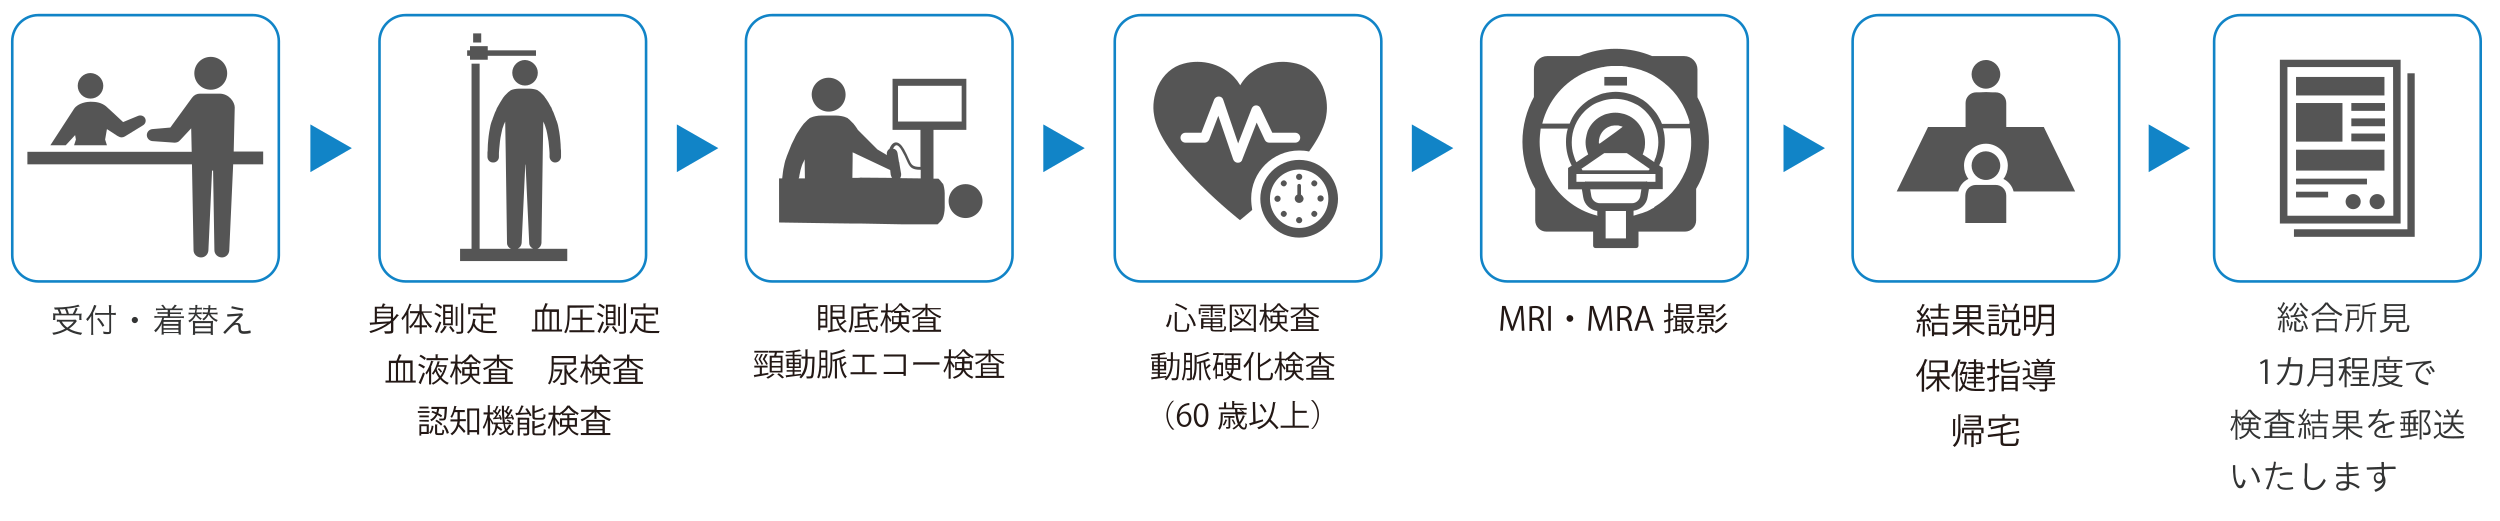 <?xml version="1.0" encoding="utf-8"?>
<!-- Generator: Adobe Illustrator 24.2.3, SVG Export Plug-In . SVG Version: 6.00 Build 0)  -->
<svg version="1.1" id="レイヤー_1" xmlns="http://www.w3.org/2000/svg" xmlns:xlink="http://www.w3.org/1999/xlink" x="0px"
	 y="0px" viewBox="0 0 958.5 199.8" style="enable-background:new 0 0 958.5 199.8;" xml:space="preserve">
<style type="text/css">
	.st0{fill:#323333;}
	.st1{fill:#555555;}
	.st2{fill:#1184C7;}
	.st3{fill:none;stroke:#1184C7;stroke-miterlimit:10;}
	.st4{fill:#231815;}
	.st5{fill-rule:evenodd;clip-rule:evenodd;fill:#555555;}
</style>
<g>
	<g>
		<path class="st0" d="M29.5,123.1c-0.2,0.1-0.3,0.3-0.4,0.5c-0.8,1-1.6,1.7-2.6,2.4c1.3,0.8,3,1.3,5,1.6c-0.1,0.2-0.3,0.5-0.5,0.8
			c-2.2-0.4-3.8-0.9-5.3-1.9c-1.5,0.9-3.2,1.5-5.2,1.9c-0.1-0.3-0.2-0.5-0.5-0.8c1.8-0.2,3.5-0.8,5-1.6c-1-0.8-1.5-1.4-2.3-2.7
			c-0.4,0-0.6,0-0.9,0.1v-0.9c0.2,0.1,0.8,0.1,1.3,0.1h4.7c0.6,0,0.9,0,1.1-0.1L29.5,123.1z M22.8,120.4c-0.2-0.5-0.4-1.2-0.7-1.7
			c-0.2,0-0.5,0-1.1,0c-0.1-0.3-0.1-0.5-0.3-0.8c0.1,0,0.3,0,0.4,0c3.5,0,7.6-0.5,8.9-1.1l0.6,0.7c-0.1,0-0.2,0-0.2,0l-0.3,0.1
			c-1.2,0.3-2.7,0.6-4.4,0.7c0.3,0.6,0.5,1.3,0.7,2h1.5c0.5-0.8,0.8-1.6,1.1-2.3l0.8,0.3c-0.4,0.8-0.7,1.5-1,2h1.1
			c0.6,0,1.1,0,1.4-0.1c0,0.3-0.1,0.6-0.1,0.9v0.8c0,0.3,0,0.6,0.1,0.8h-0.9v-1.8h-9.2v1.8h-0.9c0-0.2,0.1-0.5,0.1-0.9V121
			c0-0.4,0-0.6-0.1-0.9c0.4,0.1,0.6,0.1,1.6,0.1h0.9C22.8,120.2,22.8,120.4,22.8,120.4z M25.6,120.4c-0.1-0.6-0.4-1.3-0.7-1.9
			c-0.5,0.1-1,0.1-2,0.1c0.3,0.5,0.5,1.1,0.7,1.7h2V120.4z M23.7,123.3c0.6,1,1.2,1.6,2.1,2.3c1-0.7,1.8-1.4,2.5-2.3H23.7z"/>
		<path class="st0" d="M35.7,126.9c0,0.5,0,1.2,0.1,1.5h-0.9c0.1-0.4,0.1-0.9,0.1-1.5v-4.3c0-0.6,0-1,0-1.5c-0.5,0.8-0.9,1.4-1.4,2
			l-0.1-0.1c-0.1-0.2-0.2-0.2-0.3-0.4c0,0-0.1-0.1-0.2-0.2c1.1-1.1,1.9-2.3,2.5-3.9c0.3-0.8,0.5-1.3,0.6-1.6l0.9,0.3
			c-0.1,0.1-0.2,0.4-0.3,0.7c-0.4,0.8-0.6,1.4-1,2.1C35.7,120,35.7,126.9,35.7,126.9z M42.6,127.1c0,0.8-0.3,1-1.4,1
			c-0.5,0-1,0-1.5-0.1c0-0.3-0.1-0.6-0.2-0.9c0.8,0.1,1.2,0.2,1.8,0.2c0.5,0,0.6-0.1,0.6-0.3v-6.3h-4c-0.6,0-1.1,0-1.4,0.1v-0.9
			c0.3,0.1,0.8,0.1,1.3,0.1h4v-1.5c0-0.6,0-1.2-0.1-1.5h1c-0.1,0.4-0.1,0.8-0.1,1.5v1.5h0.6c0.5,0,0.9,0,1.2-0.1v0.9
			c-0.3,0-0.8-0.1-1.2-0.1h-0.6C42.6,120.7,42.6,127.1,42.6,127.1z M37.9,121.9c0.8,0.9,1.5,1.8,2.1,2.9l-0.7,0.5
			c-0.5-1-1.4-2.3-2.1-3L37.9,121.9z"/>
		<path class="st0" d="M52.9,122.7c0,0.6-0.6,1.2-1.2,1.2c-0.6,0-1.2-0.5-1.2-1.2c0-0.6,0.5-1.2,1.2-1.2S52.9,122.1,52.9,122.7z"/>
		<path class="st0" d="M61,118.9c-0.5,0-0.9,0-1.2,0.1v-0.8c0.3,0.1,0.7,0.1,1.2,0.1h1.8c-0.2-0.4-0.6-0.9-1-1.2l0.7-0.3
			c0.4,0.5,0.8,1,1.1,1.5h2.2c0.4-0.4,0.9-1,1.2-1.5l0.8,0.3c-0.4,0.5-0.8,0.9-1.1,1.2h2c0.6,0,0.9,0,1.3-0.1v0.8
			c-0.3-0.1-0.7-0.1-1.3-0.1h-3.5v0.9h3.1c0.5,0,0.8,0,1.1-0.1v0.8c-0.3-0.1-0.6-0.1-1.1-0.1h-3.1v0.9h4c0.5,0,1,0,1.3-0.1v0.8
			c-0.3-0.1-0.7-0.1-1.3-0.1h-6.3c-0.1,0.4-0.2,0.6-0.2,0.8h5.5c0.4,0,0.8,0,1.2-0.1c0,0.3-0.1,0.7-0.1,1v3.6c0,0.4,0,0.9,0.1,1.1
			h-0.9v-0.6h-5.7v0.6h-0.9c0.1-0.3,0.1-0.7,0.1-1.1v-1.9c0-0.9,0-1.2,0.1-1.4c-0.6,1.5-1.5,2.6-2.4,3.5c-0.2-0.2-0.4-0.5-0.6-0.7
			c1.5-1.2,2.6-2.9,3.1-4.9h-1.7c-0.6,0-0.9,0-1.3,0.1v-0.8c0.3,0.1,0.7,0.1,1.3,0.1h3.8v-0.9h-2.8c-0.5,0-0.8,0-1.1,0.1v-0.8
			c0.3,0.1,0.6,0.1,1.1,0.1h2.8v-0.9L61,118.9L61,118.9z M62.7,123.4v0.8h5.7v-0.8H62.7z M62.7,124.9v0.9h5.7v-0.9H62.7z
			 M62.7,126.4v0.9h5.7v-0.9H62.7z"/>
		<path class="st0" d="M75.5,120.5c0.4,0.7,1.2,1.3,1.9,1.6c-0.2,0.2-0.4,0.3-0.5,0.6c-0.7-0.5-1.3-1-1.8-1.8
			c-0.5,1.1-1.2,1.9-2.4,2.7c-0.1-0.1-0.1-0.1-0.1-0.1l-0.1-0.2l-0.2-0.2l-0.1-0.1c1.2-0.7,2-1.5,2.4-2.5h-1.1c-0.6,0-0.9,0-1.2,0.1
			v-0.8c0.3,0.1,0.6,0.1,1.2,0.1h1.2c0.1-0.4,0.1-0.7,0.2-1.2h-1.2c-0.5,0-0.8,0-1.1,0.1V118c0.2,0,0.6,0.1,1.1,0.1h1.2
			c0-0.3,0-0.3,0-0.7c0-0.1,0-0.3,0-0.5h0.8c0,0.1-0.1,0.5-0.1,1.1h0.7c0.6,0,0.8,0,1.1-0.1v0.8c-0.2-0.1-0.6-0.1-1-0.1h-0.9
			c-0.1,0.5-0.1,0.8-0.2,1.2h0.9c0.4,0,0.8,0,1.1-0.1v0.8c-0.3-0.1-0.6-0.1-1.1-0.1L75.5,120.5L75.5,120.5z M80.3,123.1
			c0.5,0,1,0,1.4-0.1c0,0.4-0.1,0.9-0.1,1.4v2.7c0,0.6,0,1.1,0.1,1.3h-0.9v-0.6h-6v0.6h-0.9c0.1-0.3,0.1-0.6,0.1-1.3v-2.7
			c0-0.5,0-1-0.1-1.4c0.3,0,0.8,0.1,1.4,0.1C75.3,123.1,80.3,123.1,80.3,123.1z M74.8,125.1h6v-1.2h-6V125.1z M74.8,127.1h6v-1.3h-6
			V127.1z M80.7,120.5c0.6,1,1.7,1.9,2.8,2.2c-0.2,0.2-0.3,0.4-0.5,0.7c-1.3-0.6-2.4-1.7-3-2.8c-0.4,0.9-1,1.6-1.9,2.3
			c-0.3-0.4-0.3-0.4-0.5-0.6c0.8-0.5,1.4-1.1,1.7-1.9h-0.5c-0.5,0-0.8,0-1.1,0.1v-0.8c0.3,0,0.7,0.1,1.1,0.1h0.8
			c0.1-0.4,0.2-0.8,0.2-1.2h-0.9c-0.5,0-0.8,0-1,0.1V118c0.2,0,0.6,0.1,1.1,0.1h0.9c0-0.2,0-0.3,0-0.4c0-0.4,0-0.5,0-0.7h0.8
			c0,0.2-0.1,0.4-0.1,1.1h1.3c0.5,0,0.8,0,1.1-0.1v0.8c-0.2-0.1-0.5-0.1-1-0.1h-1.4c-0.1,0.5-0.1,0.8-0.2,1.2h1.8
			c0.5,0,0.8,0,1.2-0.1v0.8c-0.4-0.1-0.6-0.1-1.2-0.1C82.2,120.5,80.7,120.5,80.7,120.5z"/>
		<path class="st0" d="M91.8,121c-1.4,0.2-2.9,0.3-4.6,0.4c-0.1-0.2-0.1-0.5-0.1-0.7c0-0.1,0-0.1,0-0.2c1.9-0.1,3.8-0.2,5.7-0.4
			c0.2,0.3,0.2,0.5,0.3,0.8c-1,1.1-2.1,2.1-3,3l0,0c0.3-0.1,0.6-0.1,0.9-0.1c0.8,0,1.3,0.5,1.3,1.5v0.2c0,1.2,0.3,1.5,1.2,1.5
			c0.7,0,1.7-0.1,2.5-0.3c0.1,0.2,0.1,0.5,0.1,0.8c0,0.1,0,0.1,0,0.2c-0.8,0.2-1.6,0.3-2.5,0.3c-1.7,0-2.2-0.7-2.2-2.2v-0.2
			c0-0.9-0.2-1.1-0.8-1.1c-0.6,0-1.2,0.3-2,1.1c-0.8,0.8-1.5,1.6-2.3,2.4c-0.3-0.1-0.5-0.4-0.7-0.6L91.8,121L91.8,121z M93.3,118.3
			c0,0.3-0.1,0.6-0.2,0.8c-1.3-0.2-2.9-0.5-4.4-0.9c0-0.3,0.1-0.6,0.2-0.8C90.5,117.8,92,118.1,93.3,118.3z"/>
	</g>
</g>
<g>
	<path class="st1" d="M39.6,32.9c0,2.7-2.2,4.9-4.9,4.9s-4.9-2.2-4.9-4.9S32,28,34.7,28C37.4,28.1,39.6,30.2,39.6,32.9z"/>
	<path class="st1" d="M25.2,55.7l3.6-3.9l0.3,1.7l-0.7,2.2H41l-0.7-2.2l0.7-4l4,2.6l0.4,0.2c0.7,0.5,1.7,0.5,2.5,0l7-4.3
		c0.8-0.5,1.2-1.6,0.8-2.5c-0.4-1-1.6-1.5-2.7-1.1l-5.8,2.4c0,0-6.2-5.8-6.6-6.1c-1.7-1.3-3.5-1.7-5.9-1.7c-1.2,0-4.7,0.4-6.3,2.7
		l-9.1,14C19.3,55.7,25.2,55.7,25.2,55.7z"/>
	<path class="st1" d="M87.1,28.1c0,3.5-2.8,6.3-6.3,6.3s-6.3-2.8-6.3-6.3s2.8-6.3,6.3-6.3S87.1,24.6,87.1,28.1z"/>
	<path class="st1" d="M101,58.1H89.6L90,41.2c0-2-2.1-5.3-5.9-5.3h-7.2c-0.1,0-0.1,0-0.2,0c-1.2,0-2.3,0.5-3.1,1.6l-8.3,11.4
		l-6.9,0.6c-1.1,0.1-2,1-2.1,2.1c-0.1,1.3,0.9,2.4,2.1,2.5l8.5,0.6c0.7,0,1.5-0.2,2-0.8l0.3-0.3l4.1-4.4l0.2,9h-63V63h63.1l0.6,32.9
		c0,1.5,1.2,2.7,2.7,2.8c1.6,0.1,2.9-1.1,3-2.7l1.4-30.6h0.4l0.5,30.5c0,1.5,1.2,2.7,2.7,2.8c1.6,0.1,2.9-1.1,3-2.7l1.5-33h11.5
		v-4.9L101,58.1L101,58.1z"/>
</g>
<g>
	<path class="st1" d="M317.7,42.8c3.6,0,6.5-2.9,6.5-6.5s-2.9-6.5-6.5-6.5s-6.5,2.9-6.5,6.5C311.3,39.9,314.2,42.8,317.7,42.8z"/>
	<path class="st1" d="M370.2,70.6c-3.6,0-6.5,2.9-6.5,6.5s2.9,6.5,6.5,6.5s6.5-2.9,6.5-6.5S373.8,70.6,370.2,70.6z"/>
	<path class="st1" d="M361.3,70.3L361.3,70.3l-0.1-0.1l-0.1-0.2c0-0.1-0.1-0.1-0.1-0.2l-0.1-0.1l-0.2-0.2c-0.1-0.1-0.1-0.1-0.1-0.2
		c-0.1-0.1-0.2-0.2-0.3-0.3l-0.3-0.3l-0.1-0.1l-0.1-0.1h-1.9V49.8h12.6V30.2h-28.3v19.6h10.7V64c-3.1,0-3.5-0.8-4.5-3.1
		c-0.4-1-1-2.2-1.8-3.7c-1.1-1.9-2.2-2.7-3.3-2.6c-1.3,0.2-2,1.7-2.3,2.5c-0.7,0.4-1.1,1.2-1,2.1l0.1,0.3l-3.7-2.2l-7.5-7.5
		c-0.1-0.2-0.2-0.3-0.3-0.5c-0.2-0.3-0.5-0.7-0.7-1l-0.4-0.5c-0.1-0.1-0.1-0.2-0.2-0.3l-0.2-0.2c-0.2-0.2-0.3-0.3-0.5-0.5l-0.3-0.3
		l-0.1-0.1l-0.1-0.1l-0.3-0.3c-0.1-0.1-0.2-0.2-0.3-0.3c-0.1,0-0.1-0.1-0.2-0.1l-0.2-0.2l-0.1-0.1c0,0-0.1-0.1-0.2-0.1l-0.2-0.1l0,0
		h-0.1c-0.1,0-0.1-0.1-0.2-0.1c-0.5-0.3-2.4-0.7-3.8-0.7h-5.6c-1.4,0-3.2,0.4-3.8,0.7c-0.1,0-0.1,0.1-0.2,0.1h-0.1l0,0l-0.2,0.1
		c-0.1,0-0.1,0.1-0.2,0.1l-0.1,0.1l-0.2,0.2c-0.1,0.1-0.1,0.1-0.2,0.1c-0.1,0.1-0.2,0.2-0.3,0.3l-0.3,0.3l-0.1,0.1l-0.1,0.1
		l-0.3,0.3c-0.2,0.2-0.3,0.3-0.5,0.5l-0.2,0.2c-0.1,0.1-0.1,0.2-0.2,0.3l-0.4,0.5c-0.2,0.3-0.5,0.7-0.7,1c-0.9,1.3-1.7,2.6-2.3,4
		c-0.2,0.3-0.3,0.7-0.5,1l-0.5,1l-0.2,0.5l-0.2,0.5l-0.4,1c-0.1,0.3-0.3,0.7-0.4,1l-0.4,1l-0.2,0.5l-0.2,0.6
		c-0.1,0.4-0.3,0.8-0.4,1.1c-0.2,0.8-0.4,1.5-0.5,2.2c-0.2,0.7-0.3,1.5-0.4,2.2c-0.1,0.8-0.2,1.7-0.3,2.5c-0.4,0-0.8,0-1.2,0v7.3V78
		v7.3c13.4,0.2,30.9,0.5,31.1,0.4l15.6,0.3h14.1c0.1-0.1,0.2-0.2,0.2-0.2l0.3-0.3l0.1-0.1l0.1-0.1l0.3-0.3c0.1-0.1,0.2-0.2,0.3-0.3
		c0-0.1,0.1-0.1,0.1-0.2l0.2-0.2l0.1-0.1c0,0,0.1-0.1,0.1-0.2l0.1-0.2l0,0v-0.1c0-0.1,0.1-0.1,0.1-0.2c0.3-0.5,0.7-2.4,0.7-3.8v-5.6
		c0-1.4-0.4-3.2-0.7-3.8C361.3,70.4,361.3,70.3,361.3,70.3z M344.3,46.5V32.9h24.4v13.7h-24.4V46.5z M306.5,67.2
		c0.1-0.6,0.3-1.2,0.4-1.9c0.2-0.6,0.3-1.2,0.5-1.7c0.1-0.3,0.2-0.5,0.3-0.8l0.2-0.4c0-0.1,0.1-0.1,0.1-0.2l0.1-0.2l0.4-0.9V61
		l0.1,7.4c-0.8,0-1.6,0-2.4,0C306.4,68.1,306.5,67.6,306.5,67.2z M326.8,68.2l0.1-7.2v0.1v-2.7l14.4,6.8l0.2,1.8l0.1,0.3
		c0.1,0.3,0.2,0.6,0.4,0.9l-12.2-0.1C329.7,68.2,328.6,68.2,326.8,68.2z M345.1,68.3c0.1-0.1,0.2-0.3,0.2-0.4h0.2l0,0h-0.2
		c0.2-0.4,0.2-0.8,0.2-1.2l-0.7-4.1l0.1-0.2l-0.2-0.1l-0.6-3.7c-0.2-0.9-0.8-1.5-1.7-1.6c0.3-0.6,0.7-1.2,1.2-1.3
		c0.6-0.1,1.4,0.6,2.2,2.1c0.8,1.4,1.4,2.6,1.8,3.6c1.2,2.7,1.8,3.7,5.4,3.7v3.3L345.1,68.3z"/>
</g>
<g>
	<path class="st1" d="M766.9,28.5c0,3-2.5,5.5-5.5,5.5s-5.5-2.5-5.5-5.5s2.5-5.5,5.5-5.5S766.9,25.5,766.9,28.5z"/>
	<path class="st1" d="M754.7,68.6c-1.1-1.4-1.7-3.2-1.7-5.1c0-4.6,3.8-8.4,8.4-8.4c4.6,0,8.4,3.8,8.4,8.4c0,1.9-0.6,3.7-1.7,5.1
		c1.9,0.9,3.4,2.7,3.9,4.8h23.6l-12-24.7h-14.4v-9.2c0-2.3-1.8-4.1-4.1-4.1h-1.3l-2.3-0.1l-2.5,0.1h-1.3c-2.3,0-4.1,1.8-4.1,4.1v9.2
		h-14.4l-12,24.7h23.6C751.3,71.3,752.7,69.5,754.7,68.6z"/>
	<path class="st1" d="M766.9,63.5c0,3-2.5,5.5-5.5,5.5s-5.5-2.5-5.5-5.5s2.5-5.5,5.5-5.5C764.4,58.1,766.9,60.5,766.9,63.5z"/>
	<path class="st1" d="M769.2,85.5V75c0-2.3-1.8-4.1-4.1-4.1h-7.5c-2.3,0-4.1,1.8-4.1,4.1v10.5H769.2z"/>
</g>
<g>
	<rect x="880.3" y="29.5" class="st1" width="33.9" height="7.1"/>
	<rect x="880.3" y="39.5" class="st1" width="17.8" height="14.8"/>
	<rect x="880.3" y="57.4" class="st1" width="33.9" height="8"/>
	<rect x="880.3" y="68.5" class="st1" width="27.2" height="2.2"/>
	<rect x="880.3" y="73.5" class="st1" width="12.3" height="2.2"/>
	<rect x="901.5" y="39.5" class="st1" width="12.9" height="3"/>
	<rect x="901.5" y="45.4" class="st1" width="12.9" height="3"/>
	<rect x="901.5" y="51.2" class="st1" width="12.9" height="3"/>
	<path class="st1" d="M905.1,77.3c0,1.6-1.3,2.9-2.9,2.9c-1.6,0-2.9-1.3-2.9-2.9s1.3-2.9,2.9-2.9S905.1,75.7,905.1,77.3z"/>
	<path class="st1" d="M914.3,77.3c0,1.6-1.3,2.9-2.9,2.9c-1.6,0-2.9-1.3-2.9-2.9s1.3-2.9,2.9-2.9S914.3,75.7,914.3,77.3z"/>
	<path class="st1" d="M874.1,22.9v62.8h46.3V22.9H874.1z M917.6,82.7H877v-57h40.5L917.6,82.7L917.6,82.7z"/>
	<polygon class="st1" points="923,28.1 923,59.4 923,87.9 908.8,87.9 879.5,87.9 879.5,90.8 925.8,90.8 925.8,28.1 	"/>
</g>
<g>
	<g>
		<path class="st1" d="M206.2,27.9c0,2.7-2.2,4.9-4.9,4.9s-4.9-2.2-4.9-4.9s2.2-4.9,4.9-4.9C204,23.1,206.2,25.3,206.2,27.9z"/>
	</g>
	<g>
		<polygon class="st1" points="205.5,19.3 187,19.3 187,17.7 180.2,17.7 180.2,19.3 179.1,19.3 179.1,21.4 180.2,21.4 180.2,22.9 
			187,22.9 187,21.4 205.5,21.4 		"/>
	</g>
	<g>
		<path class="st1" d="M206,95.4c0.9-0.3,1.5-1.2,1.6-2.2c0,0,0.5-34.6,0.5-34.8l0.2-11.9c0,0,0,0,0,0.1l0.3,0.7l0.1,0.2
			c0,0.1,0.1,0.1,0.1,0.2l0.1,0.3c0.1,0.2,0.1,0.4,0.2,0.6c0.1,0.4,0.3,0.9,0.4,1.3c0.1,0.5,0.2,0.9,0.3,1.4
			c0.2,0.9,0.3,1.9,0.5,2.9c0.1,1,0.2,2,0.3,3c0,0.5,0.1,1,0.1,1.5v0.7v0.7v0.1c0.1,1.2,1.1,2.2,2.3,2.1c1.2-0.1,2.1-1.1,2.1-2.2
			v-0.8v-0.8c0-0.5,0-1.1-0.1-1.6c0-1.1-0.1-2.1-0.2-3.2c-0.1-1.1-0.2-2.1-0.4-3.2c-0.1-0.5-0.2-1.1-0.3-1.6
			c-0.1-0.6-0.2-1.1-0.4-1.7c-0.1-0.3-0.2-0.6-0.3-0.9l-0.2-0.4l-0.1-0.4l-0.3-0.8c-0.1-0.2-0.2-0.5-0.3-0.8l-0.3-0.8l-0.2-0.4
			l-0.2-0.4l-0.3-0.8c-0.1-0.3-0.2-0.5-0.4-0.7c-0.5-1-1.1-2-1.8-3c-0.2-0.2-0.4-0.5-0.5-0.7l-0.3-0.4c-0.1-0.1-0.1-0.1-0.2-0.2
			l-0.2-0.2c-0.1-0.1-0.2-0.3-0.4-0.4l-0.2-0.2l-0.1-0.1l-0.1-0.1l-0.2-0.2c-0.1-0.1-0.2-0.1-0.3-0.2l-0.1-0.1l-0.2-0.1l-0.1-0.1
			c0,0-0.1,0-0.1-0.1l-0.1-0.1l0,0h-0.1c-0.1,0-0.1,0-0.2-0.1c-0.4-0.2-1.8-0.5-2.8-0.5h-4.2c-1.1,0-2.4,0.3-2.8,0.5
			c0,0-0.1,0-0.2,0.1h-0.1l0,0l-0.1,0.1c0,0-0.1,0-0.1,0.1l-0.1,0.1l-0.2,0.1c-0.1,0-0.1,0.1-0.1,0.1c-0.1,0.1-0.2,0.1-0.3,0.2
			l-0.2,0.2l-0.1,0.1l-0.1,0.1l-0.2,0.2c-0.1,0.1-0.2,0.2-0.4,0.4l-0.2,0.2c-0.1,0.1-0.1,0.1-0.2,0.2l-0.3,0.4
			c-0.2,0.2-0.4,0.5-0.5,0.7c-0.7,1-1.2,2-1.8,3c-0.1,0.2-0.3,0.5-0.4,0.7l-0.3,0.8l-0.2,0.4l-0.2,0.4l-0.3,0.8
			c-0.1,0.3-0.2,0.5-0.3,0.8l-0.3,0.8l-0.1,0.4l-0.2,0.4c-0.1,0.3-0.2,0.6-0.3,0.9c-0.2,0.6-0.3,1.1-0.4,1.7
			c-0.1,0.6-0.2,1.1-0.3,1.6c-0.2,1.1-0.3,2.2-0.4,3.2c-0.1,1.1-0.2,2.1-0.2,3.2c0,0.5,0,1.1-0.1,1.6v0.8v0.8c0,1.2,0.9,2.2,2.1,2.2
			c1.2,0.1,2.3-0.9,2.3-2.1v-0.1v-0.7v-0.7c0-0.5,0.1-1,0.1-1.5c0.1-1,0.2-2,0.3-3s0.3-1.9,0.5-2.9c0.1-0.5,0.2-0.9,0.3-1.4
			s0.2-0.9,0.4-1.3c0.1-0.2,0.1-0.4,0.2-0.6l0.1-0.3c0,0,0-0.1,0.1-0.2l0.1-0.2l0.3-0.7c0,0,0,0,0-0.1l0.2,11.9
			c0,0.2,0.5,34.8,0.5,34.8c0,1,0.7,1.9,1.6,2.2h-12.1v-71h-3.1v71h-4.4v4.7h41.1v-4.7C217.5,95.4,206,95.4,206,95.4z M200,93.2
			l1.4-30.1h0.1l1.4,30.1c0,1,0.7,1.8,1.5,2.1h-5.9C199.3,95,199.9,94.2,200,93.2z"/>
		<rect x="181.4" y="12.8" class="st1" width="3.1" height="3.5"/>
	</g>
</g>
<g>
	<path class="st2" d="M134.9,56.8L119,66V47.7L134.9,56.8z"/>
</g>
<g>
	<path class="st2" d="M275.4,56.8L259.5,66V47.7L275.4,56.8z"/>
</g>
<g>
	<path class="st2" d="M415.9,56.8L400,66V47.7L415.9,56.8z"/>
</g>
<g>
	<path class="st2" d="M557.2,56.8L541.3,66V47.7L557.2,56.8z"/>
</g>
<g>
	<path class="st3" d="M106.9,97.9c0,5.5-4.5,10-10,10H14.7c-5.5,0-10-4.5-10-10V15.8c0-5.5,4.5-10,10-10h82.2c5.5,0,10,4.5,10,10
		C106.9,15.8,106.9,97.9,106.9,97.9z"/>
</g>
<g>
	<path class="st3" d="M247.7,97.9c0,5.5-4.5,10-10,10h-82.2c-5.5,0-10-4.5-10-10V15.8c0-5.5,4.5-10,10-10h82.2c5.5,0,10,4.5,10,10
		V97.9z"/>
</g>
<g>
	<path class="st3" d="M388.2,97.9c0,5.5-4.5,10-10,10H296c-5.5,0-10-4.5-10-10V15.8c0-5.5,4.5-10,10-10h82.2c5.5,0,10,4.5,10,10
		V97.9z"/>
</g>
<g>
	<path class="st3" d="M529.6,97.9c0,5.5-4.5,10-10,10h-82.2c-5.5,0-10-4.5-10-10V15.8c0-5.5,4.5-10,10-10h82.2c5.5,0,10,4.5,10,10
		V97.9z"/>
</g>
<g>
	<path class="st3" d="M670.1,97.9c0,5.5-4.5,10-10,10h-82.2c-5.5,0-10-4.5-10-10V15.8c0-5.5,4.5-10,10-10h82.2c5.5,0,10,4.5,10,10
		V97.9z"/>
</g>
<g>
	<path class="st2" d="M699.7,56.8L683.8,66V47.7L699.7,56.8z"/>
</g>
<g>
	<path class="st2" d="M839.7,56.8L823.8,66V47.7L839.7,56.8z"/>
</g>
<g>
	<path class="st3" d="M812.5,97.9c0,5.5-4.5,10-10,10h-82.2c-5.5,0-10-4.5-10-10V15.8c0-5.5,4.5-10,10-10h82.2c5.5,0,10,4.5,10,10
		V97.9z"/>
</g>
<g>
	<path class="st3" d="M951.1,97.9c0,5.5-4.5,10-10,10h-82.2c-5.5,0-10-4.5-10-10V15.8c0-5.5,4.5-10,10-10h82.2c5.5,0,10,4.5,10,10
		V97.9z"/>
</g>
<g>
	<g>
		<g>
			<path class="st0" d="M857.8,160.2c0.3,0.9,0.8,1.8,1.5,2.5c-0.2,0.2-0.3,0.4-0.5,0.6c-0.5-0.7-0.8-1.4-1.1-2.2
				c0,0.5,0,1.3,0.1,2.1v3.9c0,0.7,0,1.2,0.1,1.5H857c0.1-0.3,0.1-0.8,0.1-1.5v-3.6c0-0.5,0-1.3,0.1-2c-0.1,0.3-0.1,0.4-0.2,0.5
				l-0.2,0.7c-0.3,0.9-0.7,1.9-1.2,2.7c-0.2-0.4-0.3-0.5-0.5-0.7c0.8-1.1,1.5-2.7,1.9-4.5h-0.7c-0.4,0-0.7,0-0.9,0.1v-0.8
				c0.2,0,0.5,0.1,0.9,0.1h0.8v-1.2c0-0.7,0-1-0.1-1.3h0.9c-0.1,0.2-0.1,0.7-0.1,1.3v1.3h0.5c0.4,0,0.6,0,0.8-0.1v0.8
				c-0.2,0-0.4,0-0.8,0h-0.5V160.2L857.8,160.2z M863.1,164.9c0.7,1.3,2,2.3,3.7,2.7c-0.2,0.2-0.4,0.5-0.5,0.8
				c-1.7-0.6-3.1-1.8-3.8-3.2c-0.5,1.5-1.6,2.4-3.6,3.2c-0.1-0.3-0.3-0.5-0.5-0.7c1.9-0.5,2.9-1.4,3.4-2.8h-1.2
				c-0.5,0-0.8,0-1.2,0.1c0-0.2,0-0.5,0-0.8v-1.5c0-0.4,0-0.6,0-0.8c0.4,0,0.4,0,1.1,0h1.7c0-0.2,0-0.3,0-0.5v-0.6h-0.6
				c-0.5,0-0.8,0-1.1,0.1v-0.7c-0.5,0.4-0.8,0.7-1.4,1c-0.2-0.3-0.3-0.5-0.5-0.6c1.5-0.9,2.8-2.1,3.5-3.5h0.9c0.8,1.3,2.4,2.7,4,3.4
				c-0.2,0.2-0.3,0.4-0.5,0.7c-0.6-0.3-1.1-0.7-1.7-1.1v0.8c-0.4,0-0.6-0.1-1.1-0.1H863v0.5c0,0.3,0,0.4,0,0.6h1.7
				c0.5,0,0.8,0,1.2,0c0,0.2,0,0.6,0,0.9v1.2c0,0.5,0,0.7,0,0.9c-0.3,0-0.7-0.1-1.2-0.1h-1.6L863.1,164.9L863.1,164.9z M860.2,162.6
				v1.7h1.8c0.1-0.4,0.1-0.9,0.2-1.7H860.2z M863.6,160.1c0.5,0,0.8,0,1.1,0c-1-0.8-1.5-1.3-2.3-2.4c-0.5,0.9-1.1,1.6-2,2.4
				c0.3,0,0.6,0,1.1,0H863.6z M863,162.6c0,0.6-0.1,1.3-0.2,1.7h2.3v-1.7H863z"/>
			<path class="st0" d="M873.5,158c0-0.5,0-0.7-0.1-1h0.9c-0.1,0.2-0.1,0.6-0.1,1v0.3h3.9c0.5,0,1,0,1.3-0.1v0.9
				c-0.4-0.1-0.7-0.1-1.3-0.1h-3.2c1.2,1.3,3,2.2,5,2.7c-0.2,0.2-0.3,0.4-0.5,0.8c-2.3-0.7-4.1-1.9-5.2-3.4c0,0.3,0,0.6,0,0.8v0.6
				c0,0.3,0,0.6,0.1,0.8h-0.9c0-0.2,0.1-0.5,0.1-0.8v-0.6c0-0.2,0-0.6,0-0.8c-1,1.3-2.9,2.6-4.9,3.3c-0.1-0.3-0.3-0.5-0.5-0.7
				c1.7-0.5,3.5-1.6,4.7-2.8h-3c-0.6,0-0.9,0-1.3,0.1v-0.9c0.2,0.1,0.8,0.1,1.3,0.1h3.6V158H873.5z M870.5,163c0-0.5,0-1-0.1-1.3
				c0.3,0,0.8,0,1.3,0h4.3c0.6,0,1.1,0,1.4,0c0,0.3-0.1,0.9-0.1,1.4v4.1h0.9c0.6,0,1,0,1.3-0.1v0.9c-0.3-0.1-0.8-0.1-1.4-0.1h-8.6
				c-0.6,0-1.1,0-1.4,0.1v-0.9c0.3,0.1,0.7,0.1,1.3,0.1h0.8V163H870.5z M871.2,163.6h5.3v-1.1h-5.3V163.6z M871.2,165.4h5.3v-1.1
				h-5.3V165.4z M871.2,167.3h5.3v-1.2h-5.3V167.3z"/>
			<path class="st0" d="M881.1,162.5c0.2,0,0.5,0,0.8,0c0.1,0,0.1,0,0.3,0c0.4-0.4,0.6-0.8,0.9-1.2c-0.6-0.8-1.2-1.4-1.8-2l0.5-0.6
				c0.3,0.3,0.4,0.3,0.5,0.5c0.6-0.9,1.1-2,1.2-2.5l0.8,0.3c-0.1,0.1-0.1,0.2-0.3,0.5c-0.4,0.8-0.8,1.5-1.3,2.2
				c0.3,0.3,0.5,0.5,0.6,0.7l0.1,0.1l0.1,0.1c0.9-1.4,1.1-1.7,1.2-2.2l0.8,0.4c-0.1,0.1-0.2,0.2-0.3,0.4c-0.1,0.1-0.2,0.2-0.3,0.5
				l-0.3,0.4c-0.5,0.7-1.1,1.6-1.6,2.2c0.8,0,1.3-0.1,2-0.2c-0.2-0.4-0.3-0.6-0.5-1l0.6-0.3c0.4,0.7,0.7,1.4,1,2.3l-0.6,0.3
				c-0.1-0.4-0.1-0.5-0.2-0.7c-0.4,0.1-0.5,0.1-1.2,0.1v4.1c0,0.6,0,0.9,0.1,1.3h-0.9c0.1-0.3,0.1-0.7,0.1-1.3v-4h-0.2
				c-0.3,0-0.6,0-1.1,0.1c-0.4,0-0.6,0-0.8,0.1L881.1,162.5z M882.6,164.2c-0.2,1.7-0.4,2.7-0.8,3.6l-0.7-0.3
				c0.4-0.9,0.6-1.8,0.7-3.4L882.6,164.2z M885.3,164c0.2,0.7,0.4,1.7,0.6,2.8l-0.7,0.2c-0.1-1-0.3-2-0.5-2.8L885.3,164z
				 M887.2,159.6c-0.6,0-1,0-1.3,0.1v-0.9c0.3,0.1,0.7,0.1,1.3,0.1h1.6V158c0-0.4,0-0.8-0.1-1h0.9c-0.1,0.3-0.1,0.7-0.1,1.1v0.8h1.8
				c0.6,0,1,0,1.3-0.1v0.9c-0.2,0-0.8-0.1-1.3-0.1h-1.8v2h1.5c0.6,0,1,0,1.3-0.1v0.9c-0.3-0.1-0.7-0.1-1.3-0.1h-3.4
				c-0.5,0-1,0-1.3,0.1v-0.9c0.3,0.1,0.7,0.1,1.3,0.1h1.2v-2L887.2,159.6L887.2,159.6z M887.3,168.4h-0.8c0.1-0.3,0.1-0.6,0.1-1.2
				v-2.5c0-0.5,0-0.8-0.1-1.2c0.2,0,0.7,0.1,1,0.1h3.5c0.4,0,0.8,0,1-0.1c0,0.2-0.1,0.6-0.1,1.2v2.4c0,0.5,0,1,0.1,1.2h-0.9v-0.7
				h-3.8V168.4z M887.3,167h3.8v-2.7h-3.8V167z"/>
			<path class="st0" d="M897.2,162.3c-0.8,0-1.2,0-1.5,0.1c0-0.4,0.1-0.6,0.1-1.4v-2.2c0-0.8,0-1-0.1-1.4c0.3,0.1,0.7,0.1,1.5,0.1
				h5.6c0.8,0,1.1,0,1.5-0.1c-0.1,0.4-0.1,0.6-0.1,1.4v2.2c0,0.8,0,1,0.1,1.4c-0.3-0.1-0.7-0.1-1.5-0.1h-2.5v1.2h4.1
				c0.6,0,0.9,0,1.3-0.1v0.9c-0.4-0.1-0.8-0.1-1.3-0.1h-3.6c1.1,1.3,3.1,2.5,5,3c-0.2,0.3-0.4,0.5-0.5,0.8c-2.2-0.8-3.8-1.9-5.1-3.4
				c0,0.6,0,0.7,0,1v1.5c0,0.7,0,1,0.1,1.4h-0.9c0.1-0.4,0.1-0.7,0.1-1.4v-1.5c0-0.4,0-0.6,0-1c-1.1,1.4-2.9,2.7-4.8,3.5
				c-0.1-0.3-0.3-0.6-0.5-0.7c1.9-0.6,3.7-1.8,4.7-3.1h-3.3c-0.5,0-1,0-1.3,0.1v-0.9c0.3,0.1,0.7,0.1,1.3,0.1h3.9v-1.2h-2.3V162.3z
				 M896.5,158.2v1.4h2.9v-1.4H896.5z M896.5,160.3v1.4h2.9v-1.4H896.5z M900.2,159.6h3.2v-1.4h-3.2V159.6z M900.2,161.7h3.2v-1.4
				h-3.2V161.7z"/>
			<path class="st0" d="M910.5,161.9c0.7-0.4,1.5-0.7,2-0.7c0.9,0,1.5,0.5,1.7,1.4c1.1-0.4,2.4-0.9,3.6-1.2c0.1,0.2,0.3,0.6,0.3,0.9
				c-1,0.2-2.6,0.7-3.7,1.1c0.1,0.9,0.1,1.6,0.1,2.6c-0.1,0-0.3,0-0.5,0c-0.1,0-0.3,0-0.4,0c0-0.9,0-1.6,0-2.2
				c-1.7,0.8-2.5,1.5-2.5,2.2c0,0.8,0.6,1.2,2.5,1.2c1,0,2.3-0.1,3.5-0.5c0.1,0.2,0.1,0.6,0.1,0.8v0.1c-1.2,0.2-2.4,0.3-3.6,0.3
				c-2.4,0-3.3-0.7-3.3-1.9c0-1.1,0.8-2.1,3.2-3.2c-0.2-0.9-0.4-1.1-1.1-1.1c-0.8,0-2,0.6-4,2.4c-0.2-0.2-0.4-0.4-0.5-0.7
				c1.4-1.1,2.3-2.4,3.1-3.8c-0.9,0-1.8,0.1-2.7,0.1c0-0.1,0-0.3,0-0.5c0-0.1,0-0.3,0-0.4c0.4,0,0.7,0,1.1,0c0.7,0,1.3,0,2,0
				c0.3-0.6,0.5-1.2,0.8-2c0.3,0,0.7,0.1,0.9,0.2c-0.2,0.6-0.5,1.2-0.8,1.7c1.2-0.1,2.4-0.2,3.6-0.3c0,0.1,0,0.3,0,0.4
				c0,0.1,0,0.3,0,0.4c-1.3,0.1-2.7,0.2-4,0.2C911.5,160.6,911,161.3,910.5,161.9L910.5,161.9z"/>
			<path class="st0" d="M923.3,158.3c-0.8,0.1-1.3,0.2-2.5,0.3c-0.1-0.2-0.1-0.4-0.3-0.7c2.1-0.1,4.7-0.5,5.6-0.9l0.5,0.7l-0.2,0.1
				l-0.4,0.1c-0.7,0.2-1.2,0.3-1.8,0.4v1.4h1.7c0.6,0,0.9,0,1.2-0.1v0.8c-0.2,0-0.4-0.1-0.9-0.1v1.7h0.1c0.4,0,0.7,0,0.9-0.1v0.8
				c-0.5-0.1-0.6-0.1-0.9-0.1h-0.1v1.9c0.4,0,0.6,0,0.8-0.1v0.8c-0.4-0.1-0.6-0.1-1.2-0.1h-1.7v1.6c0.8-0.1,1.4-0.2,2.7-0.5v0.7
				c-1.2,0.3-3.3,0.7-4.9,0.9c-0.8,0.1-1.1,0.2-1.4,0.2l-0.2-0.9c0.7,0,1.2-0.1,3.1-0.3v-1.7h-1.7c-0.5,0-0.9,0-1.2,0.1v-0.8
				c0.2,0,0.5,0.1,1,0.1v-1.9h-0.1c-0.5,0-1,0-1.2,0.1v-0.8c0.3,0.1,0.7,0.1,1.2,0.1h0.1v-1.7c-0.5,0-0.8,0-1,0.1v-0.8
				c0.3,0.1,0.6,0.1,1.2,0.1h1.8v-1.4L923.3,158.3L923.3,158.3z M922.1,162h1.2v-1.7h-1.2V162z M922.1,164.6h1.2v-1.9h-1.2V164.6z
				 M924,162h1.3v-1.7H924V162z M924,164.6h1.3v-1.9H924V164.6z M931.8,157.9c-0.1,0.1-0.1,0.3-0.2,0.5c-0.5,1.2-1,2.3-1.5,3.1
				c0.8,0.8,1.1,1.3,1.4,1.9c0.2,0.5,0.4,1.1,0.4,1.7c0,0.7-0.2,1.2-0.6,1.5c-0.2,0.1-0.6,0.2-1.2,0.2c-0.3,0-0.6,0-1-0.1
				c0-0.4-0.1-0.6-0.2-0.9c0.5,0.1,0.8,0.1,1.2,0.1c0.7,0,1-0.2,1-0.9c0-0.5-0.1-1.1-0.4-1.6c-0.3-0.6-0.6-1-1.4-1.9
				c0.6-1,1.1-2,1.6-3.4h-2.5v8.9c0,0.6,0,1.1,0.1,1.5h-0.9c0.1-0.3,0.1-0.8,0.1-1.4v-8.6c0-0.4,0-0.8-0.1-1.2c0.2,0,0.6,0,1,0h1.9
				c0.5,0,0.8,0,1-0.1L931.8,157.9z"/>
			<path class="st0" d="M933.2,161.9c0.3,0.1,0.5,0.1,1,0.1h0.7c0.3,0,0.7,0,1-0.1c-0.1,0.4-0.1,0.7-0.1,1.3v2.5
				c0.4,0.7,0.7,1,1.4,1.3c0.5,0.2,1.3,0.3,2.8,0.3c2.2,0,3.7-0.1,4.9-0.2c-0.2,0.4-0.2,0.5-0.3,0.9c-1.8,0.1-2.8,0.1-4.1,0.1
				c-1.9,0-2.7-0.1-3.3-0.2c-0.8-0.2-1.3-0.6-1.8-1.4c-0.5,0.5-1,0.9-1.5,1.4c-0.1,0.1-0.3,0.3-0.5,0.4l-0.4-0.8
				c0.5-0.2,1.5-0.9,2.1-1.5v-3.1h-0.8c-0.4,0-0.7,0-0.9,0.1v-1.1H933.2z M934.1,157.2c0.8,0.7,1.4,1.4,2,2.2l-0.6,0.6
				c-0.7-1-1.2-1.6-2-2.3L934.1,157.2z M938.2,160c-0.5,0-0.9,0-1.2,0.1v-0.9c0.2,0,0.8,0.1,1.2,0.1h2.7c0.4-0.7,0.9-1.6,1.2-2.4
				l0.8,0.3c-0.6,1.1-0.8,1.5-1.1,2.1h1.1c0.4,0,1,0,1.2-0.1v0.9c-0.3-0.1-0.7-0.1-1.2-0.1h-2.2c0,0.8-0.1,1.4-0.1,2h2.7
				c0.5,0,1,0,1.2-0.1v0.9c-0.2-0.1-0.8-0.1-1.3-0.1H941c0.7,1.4,1.9,2.5,3.6,3c-0.2,0.2-0.4,0.5-0.5,0.8c-1.7-0.7-3.1-1.9-3.7-3.4
				c-0.4,1.3-1.5,2.5-3.1,3.3c-0.1-0.2-0.4-0.5-0.6-0.7c1.7-0.7,2.6-1.7,3-3h-1.8c-0.4,0-1,0-1.3,0.1v-0.9c0.2,0.1,0.8,0.1,1.3,0.1
				h1.9c0.1-0.6,0.1-1.1,0.1-2L938.2,160L938.2,160z M938.5,156.9c0.4,0.5,0.8,1.2,1.1,1.9l-0.7,0.4c-0.3-0.7-0.7-1.4-1.1-1.9
				L938.5,156.9z"/>
			<path class="st0" d="M861,184.4c-0.2,0.8-0.5,1.4-0.7,1.9c-0.4,0.7-0.8,0.9-1.5,0.9c-0.5,0-1.1-0.3-1.6-1.4
				c-0.8-1.5-1.1-3.5-1.1-7.4c0.2,0,0.3-0.1,0.4-0.1c0.2,0,0.4,0,0.5,0.1c0,0.5,0,0.9,0,1.2c0,2.5,0.2,4.4,0.9,5.7
				c0.3,0.6,0.6,0.8,0.9,0.8c0.2,0,0.5-0.1,0.7-0.5c0.2-0.5,0.4-1.2,0.6-1.9L861,184.4z M863.8,179.3c1.3,1.4,2.3,3.4,2.7,5.4
				c-0.2,0.2-0.6,0.3-0.9,0.4c-0.5-2-1.3-4-2.5-5.4C863.2,179.5,863.5,179.3,863.8,179.3z"/>
			<path class="st0" d="M871.8,177C872,177,872,177,871.8,177c0.3,0,0.6,0,0.8,0.1c-0.1,0.8-0.2,1.6-0.4,2.3
				c0.9-0.1,1.9-0.2,2.7-0.4c0.1,0.2,0.1,0.4,0.1,0.6c0,0.1,0,0.2,0,0.2c-0.9,0.2-1.9,0.3-2.9,0.4c-0.7,2.9-1.6,5.6-2.4,7.5
				c-0.3-0.1-0.6-0.2-0.9-0.3c0.9-1.8,1.8-4.4,2.4-7.1c-0.9,0.1-1.8,0.1-2.5,0.1c-0.1-0.2-0.1-0.4-0.1-0.5s0-0.3,0-0.4
				c0.8,0,1.8,0,2.7-0.1C871.6,178.7,871.8,177.8,871.8,177z M879.2,187.5C879.2,187.6,879.2,187.6,879.2,187.5
				c-0.9,0.2-1.7,0.3-2.7,0.3c-2.3,0-3.3-0.8-3.4-2.1c0.2-0.1,0.5-0.2,0.7-0.2c0.2,1,0.9,1.5,2.8,1.5c0.8,0,1.6-0.1,2.5-0.3
				C879.2,187,879.2,187.3,879.2,187.5z M877,181.1c0.7,0,1.5,0,1.8,0.1c0,0.1,0,0.2,0,0.4s0,0.4-0.1,0.5c-0.4-0.1-1.1-0.1-1.8-0.1
				s-1.9,0.2-2.7,0.4c-0.1-0.2-0.1-0.4-0.1-0.7c0-0.1,0-0.1,0-0.1C875,181.3,876.1,181.1,877,181.1z"/>
			<path class="st0" d="M883.6,183.5c0-1.8,0.1-3.7,0.1-5.9c0.1,0,0.3,0,0.4,0c0.2,0,0.4,0,0.6,0.1c-0.1,2.4-0.2,4.3-0.2,5.9v0.6
				c0,2.1,0.9,2.8,2.3,2.8c1.6,0,2.9-0.9,4.2-3.5l0.7,0.8c-1.4,2.8-3,3.6-4.9,3.6c-1.8,0-3.3-0.9-3.3-3.7v-0.7L883.6,183.5
				L883.6,183.5z"/>
			<path class="st0" d="M899.5,179.2c0-0.7,0-1.3,0-2c0.1,0,0.3,0,0.4,0c0.2,0,0.3,0,0.5,0c0,0.6,0,1.3,0,1.9c1.2,0,2.3-0.1,3.5-0.2
				c0,0.1,0.1,0.3,0.1,0.4s0,0.2,0,0.4c-1.1,0.1-2.3,0.2-3.5,0.2c0,0.8,0,1.4,0,1.9c1.3,0,2.7-0.2,3.8-0.3c0,0.1,0,0.3,0,0.4
				s0,0.3,0,0.4c-1.1,0.1-2.4,0.2-3.7,0.3c0,0.6,0.1,1.4,0.1,2.1c1.4,0.3,2.7,1,4,1.9c-0.1,0.3-0.3,0.6-0.6,0.7
				c-1.2-0.9-2.4-1.5-3.4-1.8c0,0.2,0,0.4,0,0.5c0,1.5-0.9,2.1-2.7,2.1c-1.4,0-2.3-0.7-2.3-1.8c0-0.9,0.9-1.8,2.8-1.8
				c0.5,0,0.9,0,1.4,0.1c-0.1-0.6-0.1-1.3-0.1-2H899c-1.2,0-2.3,0-3.3,0c0-0.2-0.1-0.4-0.1-0.6c0-0.1,0-0.2,0-0.3
				c0.9,0.1,2.1,0.1,3.3,0.1h0.8c0-0.6,0-1.2,0-2H899c-0.4,0-0.7,0-1.1,0c-0.6,0-1.1,0-1.7,0c0-0.2-0.1-0.4-0.1-0.6
				c0-0.1,0-0.1,0-0.2c1,0,2,0.1,2.8,0.1h0.6V179.2z M898.3,185.3c-1.3,0-1.9,0.5-1.9,1.1s0.6,0.9,1.4,0.9c1.2,0,1.9-0.4,1.9-1.2
				c0-0.1,0-0.3,0-0.6C899.5,185.4,899,185.3,898.3,185.3z"/>
			<path class="st0" d="M913.8,184.4c-0.4,0.6-0.9,1-1.6,1c-1.1,0-2.1-0.8-2.1-2.2c0-1.1,0.8-2.1,1.9-2.1c0.5,0,0.9,0.1,1.2,0.4
				c0-0.5,0-1.1,0-1.6c-1.9,0.1-3.8,0.1-5.7,0.2c0-0.2-0.1-0.3-0.1-0.5c0-0.1,0-0.2,0-0.4c1.9-0.1,3.8-0.1,5.7-0.2
				c0-0.5,0-1.2-0.1-1.8c0.1,0,0.3-0.1,0.5-0.1c0.1,0,0.3,0,0.5,0.1c0,0.6,0,1.3,0,1.8c1.5-0.1,3-0.1,4.4-0.1c0,0.2,0.1,0.3,0.1,0.5
				c0,0.1,0,0.3,0,0.4c-1.4,0-2.9,0-4.5,0.1c0,0.8,0,1.6,0.1,2.4c0.3,0.6,0.5,1.2,0.5,2c0,2.1-1.5,3.5-3.8,4.3l-0.5-0.8
				C912.5,187,913.5,185.8,913.8,184.4L913.8,184.4z M910.8,183.1c0,1,0.6,1.4,1.3,1.4s1.2-0.5,1.2-1.3s-0.4-1.5-1.3-1.5
				C911.3,181.8,910.8,182.3,910.8,183.1z"/>
		</g>
	</g>
	<g>
		<path class="st0" d="M873.3,121.4c0.2,0,0.4,0,0.6,0c0,0,0.2,0,0.3,0c0.1-0.2,0.2-0.3,0.2-0.3c0.2-0.3,0.3-0.4,0.6-0.9
			c-0.5-0.7-1.1-1.3-1.8-2l0.4-0.6c0.2,0.2,0.4,0.4,0.6,0.6c0.5-0.7,1.1-1.9,1.1-2.4l0.8,0.4c-0.1,0.2-0.1,0.2-0.4,0.7
			c-0.4,0.7-0.7,1.2-1.1,1.8c0.3,0.4,0.4,0.5,0.7,0.9c0.7-1.1,1.1-1.8,1.3-2.3l0.8,0.4c-0.1,0.1-0.2,0.3-0.4,0.6
			c-0.7,1.2-1.6,2.4-2.1,3.1c1-0.1,1.1-0.1,2-0.2c-0.2-0.3-0.3-0.6-0.6-1.1l0.5-0.3c0.4,0.6,0.8,1.5,1.1,2.3l-0.6,0.3
			c-0.1-0.3-0.1-0.4-0.2-0.6c-0.5,0.1-0.5,0.1-1.2,0.1v4.2c0,0.5,0,1,0.1,1.3h-0.9c0.1-0.3,0.1-0.8,0.1-1.3v-4.2
			c-0.3,0-0.5,0-0.9,0.1c-0.6,0-0.8,0.1-1,0.1L873.3,121.4z M874.8,123c-0.1,1.5-0.4,2.8-0.7,3.7l-0.7-0.3c0.4-1,0.6-2.1,0.7-3.5
			L874.8,123z M877.2,122.7c0.2,0.8,0.4,1.4,0.5,2.3l-0.7,0.2c-0.1-0.9-0.2-1.6-0.5-2.4L877.2,122.7z M880.5,116.3
			c-0.1,0.1-0.1,0.2-0.2,0.4c-0.7,1.3-1.3,2-2.3,2.8c-0.2-0.2-0.3-0.4-0.6-0.6c1-0.6,2-1.8,2.3-2.9L880.5,116.3z M877.5,126.4
			c0.5-1,0.8-2,0.9-3.1l0.7,0.2c-0.2,1.3-0.5,2.4-0.9,3.3L877.5,126.4z M883.8,122.2c-0.3-0.6-0.4-0.8-0.6-1.1
			c-1.2,0.2-2.2,0.3-4.2,0.5c-0.4,0-0.5,0.1-0.7,0.1l-0.1-0.8c0.2,0,0.3,0,0.4,0c0.2,0,0.3,0,0.7,0c0.7-1.1,1.3-2.3,1.5-3.1l0.8,0.3
			c-0.6,1.3-1.2,2.2-1.5,2.7c1.3-0.1,1.9-0.2,2.8-0.3c-0.3-0.4-0.5-0.7-0.9-1.2l0.6-0.3c0.8,0.9,1.3,1.7,2,2.8L883.8,122.2z
			 M880.5,123.2c0,0.3-0.1,0.6-0.1,1v2c0,0.1,0,0.2,0.1,0.2c0.1,0.1,0.4,0.1,0.7,0.1c0.7,0,1-0.1,1.1-0.2c0.1-0.2,0.2-0.5,0.2-1.5
			c0.2,0.1,0.5,0.2,0.7,0.3c-0.2,2-0.3,2.1-2.1,2.1c-1.2,0-1.5-0.2-1.5-0.8v-2.2c0-0.4,0-0.7-0.1-1H880.5z M880.3,121.7
			c0.7,0.4,1.5,1.1,1.9,1.5l-0.6,0.6c-0.6-0.7-1.1-1.1-1.9-1.6L880.3,121.7z M882.3,116c0.5,1.1,1.6,2.2,2.7,2.8
			c-0.2,0.2-0.4,0.4-0.5,0.7c-0.9-0.6-1.9-1.6-2.6-2.6c-0.2-0.3-0.2-0.3-0.3-0.4L882.3,116z M883.5,123c0.6,1,1,2,1.4,3l-0.7,0.4
			c-0.4-1.2-0.8-2.3-1.3-3.1L883.5,123z"/>
		<path class="st0" d="M892.5,116c0.9,1.6,3.4,3.5,5.6,4.4c-0.2,0.2-0.4,0.5-0.5,0.8c-2.4-1.1-4.5-2.8-5.6-4.5
			c-1.2,1.8-3.2,3.4-5.4,4.4c-0.1-0.3-0.3-0.5-0.5-0.7c2.2-0.9,4.4-2.7,5.4-4.4C891.5,116,892.5,116,892.5,116z M888,127.4
			c0.1-0.3,0.1-0.8,0.1-1.2v-2.8c0-0.5,0-0.9-0.1-1.2c0.3,0,0.5,0.1,1,0.1h6c0.4,0,0.7,0,1-0.1c0,0.3-0.1,0.7-0.1,1.2v2.8
			c0,0.5,0,0.9,0.1,1.2h-0.9v-0.7h-6.2v0.7H888z M889,125.9h6.2V123H889V125.9z M889,119.8c0.2,0,0.5,0.1,1,0.1h4
			c0.5,0,0.8,0,1.1-0.1v0.9c-0.2,0-0.7-0.1-1.1-0.1h-4c-0.4,0-0.8,0-1,0.1V119.8z"/>
		<path class="st0" d="M904.5,121.8c0,0.4,0,0.7,0,0.9c-0.2,0-0.3,0-0.4,0h-0.3h-0.5h-2.4c-0.1,2-0.4,3.4-1.2,4.6
			c-0.2-0.2-0.4-0.4-0.7-0.5c0.9-1.5,1.1-2.7,1.1-6.5c0-0.8,0-1.2-0.1-1.6c0.4,0,0.8,0.1,1.3,0.1h1.8c0.5,0,0.9,0,1.2-0.1
			c0,0.2,0,0.6,0,1v2.1H904.5z M899.5,116.6c0.3,0.1,0.7,0.1,1.2,0.1h3c0.5,0,0.9,0,1.2-0.1v0.9c-0.2,0-0.6-0.1-1.2-0.1h-3.1
			c-0.4,0-0.9,0-1.2,0.1L899.5,116.6L899.5,116.6z M903.8,122v-2.5H901v1.4c0,0.6,0,0.7,0,1.2L903.8,122L903.8,122z M906.5,120.6
			c-0.1,3.4-0.8,5.1-2.5,6.8c-0.2-0.2-0.4-0.5-0.6-0.6c0.9-0.9,1.4-1.5,1.8-2.5c0.4-1.2,0.6-2.9,0.6-5.6c0-0.7,0-1.1-0.1-1.5
			c1.2,0,3.7-0.6,4.6-1.2l0.5,0.7c-0.2,0.1-0.2,0.1-0.5,0.2c-1.2,0.4-2.4,0.7-3.8,0.9v1.4c0,0.2,0,0.3,0,0.5h3.3
			c0.5,0,0.9,0,1.2-0.1v0.9c-0.3,0-0.7-0.1-1.1-0.1h-0.4v5.5c0,0.6,0,0.9,0.1,1.3h-0.9c0.1-0.3,0.1-0.7,0.1-1.3v-5.5h-2.3
			L906.5,120.6L906.5,120.6z"/>
		<path class="st0" d="M915.5,123.8c-0.8,0-1.1,0-1.4,0c0-0.3,0.1-0.8,0.1-1.3v-4.3c0-0.8,0-1.6-0.1-1.7c0.3,0,0.8,0.1,1.4,0.1h5.3
			c0.5,0,1.1,0,1.4-0.1c0,0.2-0.1,0.7-0.1,1.7v4.3c0,0.5,0,1,0.1,1.3c-0.3,0-0.8,0-1.4,0h-1.2v2.3c0,0.4,0.1,0.4,1.4,0.4
			c1.2,0,1.5-0.1,1.7-0.3c0.2-0.2,0.2-0.7,0.3-1.7c0.4,0.2,0.6,0.3,0.8,0.4c-0.3,2.3-0.4,2.4-2.8,2.4c-1.8,0-2.2-0.1-2.2-0.9v-2.6
			h-1.6c-0.3,2-1.7,3.3-4.4,3.8c-0.1-0.3-0.3-0.5-0.5-0.8c2.5-0.4,3.7-1.3,4-3.1L915.5,123.8L915.5,123.8z M915,118.7h6.4v-1.4H915
			V118.7z M915,120.8h6.4v-1.5H915V120.8z M915,123.1h6.4v-1.5H915V123.1z"/>
	</g>
</g>
<g>
	<path class="st4" d="M584.5,126.8h-1l-0.2-4.3c-0.1-1.4-0.2-3.1-0.2-4.1l0,0c-0.3,1.1-0.7,2.2-1.2,3.6l-1.7,4.8h-0.8l-1.6-4.7
		c-0.5-1.4-0.8-2.6-1.1-3.7l0,0c0,1.2-0.1,2.7-0.2,4.2l-0.3,4.2h-1l0.7-9.5h1.3l1.7,4.8c0.4,1.2,0.7,2.2,1,3.2l0,0
		c0.2-1,0.6-2,1-3.2l1.7-4.8h1.3L584.5,126.8z"/>
	<path class="st4" d="M590.1,122.3c0.7,0.2,1.2,0.9,1.4,2c0.3,1.4,0.5,2.2,0.7,2.6h-1.1c-0.2-0.3-0.4-1.1-0.6-2.3
		c-0.3-1.3-0.8-1.9-1.9-1.9h-1.2v4.2h-1v-9.4c0.6-0.1,1.4-0.2,2.2-0.2c1.2,0,2,0.2,2.6,0.8c0.5,0.4,0.7,1.1,0.7,1.8
		C591.8,121,591.1,121.9,590.1,122.3L590.1,122.3z M588.6,121.8c1.3,0,2.2-0.8,2.2-1.9c0-1.4-1.1-1.8-2.2-1.8c-0.6,0-1,0-1.2,0.1
		v3.6C587.4,121.8,588.6,121.8,588.6,121.8z"/>
	<path class="st4" d="M593.6,117.3h1v9.5h-1V117.3z"/>
	<path class="st4" d="M603.2,122.1c0,0.7-0.6,1.3-1.3,1.3s-1.3-0.6-1.3-1.3c0-0.7,0.6-1.3,1.3-1.3
		C602.6,120.8,603.2,121.4,603.2,122.1z"/>
	<path class="st4" d="M618.2,126.8h-1l-0.2-4.3c-0.1-1.4-0.2-3.1-0.2-4.1l0,0c-0.3,1.1-0.7,2.2-1.2,3.6l-1.7,4.8h-0.8l-1.6-4.7
		c-0.5-1.4-0.8-2.6-1.1-3.7l0,0c0,1.2-0.1,2.7-0.2,4.2l-0.3,4.2h-1l0.7-9.5h1.3l1.7,4.8c0.4,1.2,0.7,2.2,1,3.2l0,0
		c0.2-1,0.6-2,1-3.2l1.7-4.8h1.3L618.2,126.8z"/>
	<path class="st4" d="M623.8,122.3c0.7,0.2,1.2,0.9,1.4,2c0.3,1.4,0.5,2.2,0.7,2.6h-1.1c-0.2-0.3-0.4-1.1-0.6-2.3
		c-0.3-1.3-0.8-1.9-1.9-1.9h-1.2v4.2h-1v-9.4c0.6-0.1,1.4-0.2,2.2-0.2c1.2,0,2,0.2,2.6,0.8c0.5,0.4,0.7,1.1,0.7,1.8
		C625.5,121,624.8,121.9,623.8,122.3L623.8,122.3z M622.3,121.8c1.3,0,2.2-0.8,2.2-1.9c0-1.4-1.1-1.8-2.2-1.8c-0.6,0-1,0-1.2,0.1
		v3.6C621.1,121.8,622.3,121.8,622.3,121.8z"/>
	<path class="st4" d="M634.1,126.8H633l-1-3.1h-3.3l-1,3.1h-1.1l3.1-9.5h1.2L634.1,126.8z M631.7,122.9l-0.9-2.8
		c-0.2-0.6-0.4-1.2-0.5-1.8l0,0c-0.1,0.6-0.3,1.2-0.5,1.8l-1,2.9L631.7,122.9L631.7,122.9z"/>
	<path class="st4" d="M641.6,122.6l-1.2,0.4v3.8c0,0.9-0.5,1-2,1c0-0.2-0.1-0.5-0.3-0.8c0.3,0,0.6,0,0.9,0c0.5,0,0.6,0,0.6-0.3v-3.5
		c-0.5,0.2-0.9,0.3-1.2,0.4c0,0.1-0.1,0.2-0.2,0.2l-0.3-0.9c0.5-0.1,1-0.3,1.7-0.5v-2.8H638v-0.8h1.6v-2.6l1,0.1
		c0,0.1-0.1,0.1-0.2,0.2v2.4h1.2v0.8h-1.2v2.6l1.1-0.4L641.6,122.6z M649.6,121.9h-4.2v6h-0.7v-1.3c-1.1,0.2-2.2,0.3-2.9,0.4
		c0,0.1-0.1,0.1-0.2,0.2l-0.3-0.9c0.3,0,0.7,0,1-0.1v-4.4h-0.8v-0.7h8.2L649.6,121.9L649.6,121.9z M648.6,116.6v3.8h-6v-3.8H648.6z
		 M644.7,122.8v-1H643v1H644.7z M643,123.5v1h1.7v-1H643z M643,125.1v1.1c0.5-0.1,1.1-0.1,1.7-0.2v-0.9H643z M647.8,118.2v-0.9h-4.4
		v0.9H647.8z M647.8,119.8v-1h-4.4v1H647.8z M648.8,122.7l0.4,0.1c0,0.1,0,0.1-0.1,0.2c-0.2,1.2-0.7,2.3-1.2,3.1
		c0.5,0.5,1.1,1,1.7,1.2c-0.2,0.1-0.4,0.4-0.5,0.6c-0.6-0.3-1.2-0.8-1.7-1.3c-0.5,0.5-1,1-1.6,1.3c-0.1-0.2-0.3-0.4-0.4-0.6
		c0.6-0.3,1.1-0.7,1.6-1.2c-0.5-0.7-0.9-1.5-1.1-2.3l0.6-0.2c0.2,0.7,0.5,1.4,0.9,1.9c0.4-0.6,0.7-1.3,0.9-2.1h-2.8v-0.7h3.1H648.8z
		"/>
	<path class="st4" d="M652.8,125.5c0,0.1-0.1,0.1-0.3,0.1c-0.4,0.6-0.9,1.4-1.5,1.8c-0.1-0.1-0.4-0.3-0.6-0.4
		c0.5-0.4,1.1-1.1,1.4-1.8L652.8,125.5z M657.7,120.9v0.7h-7.2v-0.7h3.2v-0.8h-2.3v-3.3h5.6v3.3h-2.2c0,0.1-0.1,0.1-0.2,0.1v0.7
		C654.6,120.9,657.7,120.9,657.7,120.9z M656.9,124.9h-2.4v2.2c0,0.7-0.3,0.8-2,0.8c-0.1-0.2-0.2-0.5-0.3-0.7c1.5,0,1.5,0,1.5-0.2
		v-2.2h-2.2v-2.5h5.4V124.9z M652.2,117.3v0.8h4v-0.8H652.2z M652.2,118.7v0.9h4v-0.9H652.2z M652.2,123v1.2h3.8V123H652.2z
		 M656.7,127.3c-0.3-0.5-0.8-1.2-1.3-1.7l0.6-0.3c0.5,0.5,1.1,1.2,1.4,1.7L656.7,127.3z M662.4,124c0,0.1-0.1,0.1-0.2,0.1
		c-0.9,1.4-2.6,2.9-4.4,3.7c-0.1-0.2-0.4-0.5-0.6-0.7c1.7-0.8,3.4-2.1,4.3-3.5L662.4,124z M661.7,116.9c0,0.1-0.1,0.1-0.2,0.1
		c-0.8,1-2,2.1-3.2,2.8c-0.1-0.2-0.4-0.4-0.6-0.6c1.1-0.6,2.4-1.7,3.1-2.7L661.7,116.9z M662,120.4c0,0.1-0.1,0.1-0.2,0.1
		c-0.8,1-2.3,2.2-3.5,2.9c-0.1-0.2-0.4-0.4-0.6-0.6c1.2-0.6,2.6-1.8,3.4-2.8L662,120.4z"/>
</g>
<g>
	<path class="st4" d="M739.1,122.3c-0.3-0.5-0.6-0.9-0.9-1.3l0.7-0.3c0.6,0.9,1.3,2,1.6,2.7l-0.7,0.4c-0.1-0.2-0.2-0.5-0.3-0.7
		l-1.5,0.1v5.8h-0.8v-5.7c-0.8,0-1.5,0.1-2,0.1c0,0.1-0.1,0.1-0.2,0.2l-0.2-1h1c0.3-0.4,0.6-0.8,0.9-1.2c-0.4-0.6-1.1-1.4-1.8-2
		l0.5-0.6c0.1,0.1,0.3,0.2,0.4,0.4c0.5-0.8,1-1.9,1.3-2.7l1,0.4c-0.1,0.1-0.1,0.1-0.3,0.1c-0.4,0.8-1,1.9-1.5,2.6
		c0.4,0.4,0.7,0.7,0.9,1c0.6-0.9,1.2-1.9,1.6-2.6l1,0.5c-0.1,0.1-0.2,0.1-0.3,0.1c-0.7,1.1-1.8,2.8-2.8,3.9L739.1,122.3z
		 M736.6,124.4c0,0.1-0.1,0.1-0.3,0.1c-0.2,1.1-0.5,2.4-0.9,3.2c-0.2-0.1-0.5-0.3-0.7-0.4c0.4-0.8,0.7-2.1,0.9-3.3L736.6,124.4z
		 M739.5,127c-0.1-0.7-0.5-1.9-0.9-2.7l0.7-0.2c0.4,0.9,0.8,1.9,0.9,2.7L739.5,127z M747.4,119.1h-3.3v2.3h2.9v0.8h-6.7v-0.8h2.9
		v-2.3H740v-0.8h3.2v-1.9l1.2,0.1c0,0.1-0.1,0.2-0.3,0.2v1.7h3.3V119.1z M740.7,128.8v-5.1h5.9v5.1h-0.9v-0.5h-4.2v0.6h-0.8V128.8z
		 M745.8,124.5h-4.2v2.9h4.2V124.5z"/>
	<path class="st4" d="M760.6,124.4h-4.7c1.3,1.4,3.3,2.6,5.1,3.2c-0.2,0.2-0.5,0.5-0.6,0.8c-1.8-0.8-3.9-2.2-5.3-3.8v4.2h-0.9v-4.1
		c-1.3,1.6-3.4,3-5.2,3.7c-0.1-0.2-0.4-0.6-0.6-0.8c1.8-0.6,3.8-1.9,5.1-3.2h-4.7v-0.9h5.5v-1.2H750V117h9.4v5.4h-4.3v1.2h5.6v0.8
		H760.6z M750.9,117.8v1.5h3.3v-1.5H750.9z M750.9,121.6h3.3V120h-3.3V121.6z M758.5,119.3v-1.5h-3.4v1.5H758.5z M758.5,121.6V120
		h-3.4v1.5L758.5,121.6L758.5,121.6z"/>
	<path class="st4" d="M766.8,118.6v0.8h-5v-0.8H766.8z M766.4,124.2v4h-3.1v0.6h-0.8v-4.6C762.5,124.2,766.4,124.2,766.4,124.2z
		 M766.3,120.5v0.7h-3.9v-0.7H766.3z M762.5,123.1v-0.7h3.9v0.7H762.5z M766.3,116.8v0.7h-3.7v-0.7H766.3z M765.6,125h-2.3v2.4h2.3
		V125z M770,123.9c0,0.1-0.1,0.1-0.3,0.2c-0.2,2-0.7,3.8-2.7,4.8c-0.1-0.2-0.4-0.5-0.6-0.7c1.9-0.9,2.3-2.4,2.4-4.4L770,123.9z
		 M772.1,127.5c0,0.4,0.1,0.4,0.4,0.4h1c0.3,0,0.4-0.3,0.4-2.1c0.2,0.1,0.6,0.3,0.8,0.4c-0.1,2.1-0.3,2.6-1.1,2.6h-1.2
		c-0.9,0-1.1-0.3-1.1-1.2v-4.1h-3.7V119h6.5v4.5h-1.8h-0.1v4H772.1z M768.6,116.4c0.5,0.7,0.9,1.6,1.1,2.2c-0.4,0.2-0.6,0.3-0.9,0.3
		c-0.2-0.6-0.6-1.6-1-2.2L768.6,116.4z M768.3,119.7v2.9h4.7v-2.9H768.3z M773.8,116.7c0,0.1-0.1,0.1-0.3,0.1
		c-0.3,0.6-0.7,1.5-1.1,2.1c-0.2-0.1-0.6-0.2-0.7-0.3c0.3-0.6,0.8-1.6,1-2.3L773.8,116.7z"/>
	<path class="st4" d="M780.4,125.3h-3.6v1.3H776v-9.4h4.4V125.3z M779.5,118h-2.7v2.7h2.7V118z M776.8,124.5h2.7v-2.9h-2.7V124.5z
		 M787.5,116.9v10.7c0,0.6-0.1,0.9-0.6,1.1c-0.4,0.1-1.2,0.2-2.4,0.2c0-0.3-0.2-0.6-0.3-0.9c0.5,0,0.9,0,1.3,0c1,0,1.1,0,1.1-0.4
		v-3.2h-4.2c-0.3,1.6-1,3.3-2.6,4.5c-0.1-0.2-0.5-0.5-0.7-0.6c2.3-1.8,2.6-4.4,2.6-6.6v-4.9h5.8L787.5,116.9L787.5,116.9z
		 M782.6,121.8c0,0.6,0,1.2-0.1,1.9h4.1v-2.5h-4V121.8z M786.6,117.8h-4v2.5h4V117.8z"/>
	<path class="st4" d="M736.7,142.3c-0.5,0.9-1.1,1.6-1.6,2.3c-0.1-0.2-0.3-0.6-0.5-0.9c1.3-1.4,2.6-3.7,3.4-6.1l1.1,0.4
		c-0.1,0.1-0.1,0.1-0.3,0.1c-0.4,0.9-0.8,1.9-1.2,2.8l0.4,0.1c0,0.1-0.1,0.1-0.3,0.2v9h-0.9v-7.9L736.7,142.3L736.7,142.3z
		 M747.3,145.2H744c0.9,1.5,2.4,2.9,3.7,3.6c-0.2,0.2-0.5,0.5-0.6,0.7c-1.3-0.8-2.7-2.3-3.6-3.9v4.5h-0.9v-4.4c-1,1.6-2.4,3-3.8,3.8
		c-0.1-0.2-0.4-0.6-0.6-0.7c1.4-0.7,2.9-2.1,3.9-3.6h-3.5v-0.9h4.1v-1.6h-3v-4.5h7.1v4.5h-3.2v1.6h3.9v0.9L747.3,145.2L747.3,145.2z
		 M740.3,139v2.9h5.3V139H740.3z"/>
	<path class="st4" d="M751.9,138c-0.1,0.1-0.2,0.1-0.3,0.1c-0.3,0.9-0.6,1.8-1,2.7l0.3,0.1c0,0.1-0.1,0.1-0.3,0.2v9.1h-0.8v-7.6
		c-0.4,0.8-0.8,1.5-1.3,2.1c-0.1-0.2-0.3-0.7-0.4-0.9c1.1-1.4,2.1-3.7,2.7-6.1L751.9,138z M753.9,142.5l0.5,0.1c0,0.1,0,0.1-0.1,0.2
		c-0.2,1.9-0.5,3.4-1.1,4.7c0.9,1.2,2.3,1.5,4.1,1.6c0.4,0,3.2,0,3.8,0c-0.1,0.2-0.3,0.6-0.3,0.8h-3.5c-2,0-3.4-0.4-4.4-1.6
		c-0.4,0.7-0.9,1.3-1.5,1.8c-0.1-0.2-0.4-0.5-0.5-0.7c0.6-0.4,1.1-1.1,1.5-1.9c-0.4-0.7-0.7-1.6-1-2.8l0.7-0.2
		c0.2,0.9,0.4,1.6,0.7,2.2c0.4-0.9,0.6-2,0.8-3.3h-1.3L752,144l-0.8-0.2c0.6-1.3,1.4-3.1,1.8-4.3h-1.5v-0.8h1.9h0.2l0.5,0.2
		c0,0.1,0,0.1-0.1,0.2c-0.4,0.9-0.9,2.2-1.5,3.5h1.2L753.9,142.5z M756.8,140.6v-1.1h-2.1v-0.7h2.1v-1.1l1.1,0.1
		c0,0.1-0.1,0.1-0.3,0.2v0.9h2.5v1.9h0.9v0.7h-0.9v1.9h-2.5v1.1h2.7v0.7h-2.7v1.1h3.1v0.7h-3.1v1.6h-0.8V147h-2.7v-0.7h2.7v-1.1
		h-2.3v-0.7h2.3v-1.1h-2.1v-0.7h2.1v-1.2h-3v-0.7h3V140.6z M759.4,139.5h-1.7v1.1h1.7V139.5z M759.4,142.5v-1.2h-1.7v1.2H759.4z"/>
	<path class="st4" d="M766.4,143.6l0.1,0.8l-1.6,0.6v4.1c0,1-0.4,1.1-2.2,1.1c0-0.2-0.2-0.6-0.3-0.8c0.6,0,1.2,0,1.4,0
		s0.3-0.1,0.3-0.3v-3.8c-0.6,0.2-1.2,0.4-1.7,0.6c0,0.1-0.1,0.2-0.2,0.2l-0.4-1.1c0.6-0.2,1.4-0.4,2.2-0.6v-3.2h-2.1v-0.9h2.1v-2.7
		l1.2,0.1c0,0.1-0.1,0.2-0.3,0.2v2.5h1.6v0.9h-1.6v2.9L766.4,143.6z M768.1,141.5c0,0.5,0.2,0.6,1.1,0.6h3.4c0.8,0,0.9-0.2,1-1.8
		c0.2,0.1,0.6,0.3,0.8,0.3c-0.1,1.8-0.4,2.3-1.8,2.3h-3.4c-1.6,0-2-0.3-2-1.4v-3.9l1.2,0.1c0,0.1-0.1,0.2-0.3,0.2v1.8
		c1.7-0.3,3.5-0.8,4.6-1.3l0.8,0.7c0,0-0.1,0.1-0.2,0.1h-0.1c-1.2,0.5-3.3,1-5.1,1.3V141.5z M767.4,150.1v-6h6.2v5.9h-0.9v-0.6h-4.4
		v0.6h-0.9L767.4,150.1L767.4,150.1z M772.7,144.9h-4.4v1.5h4.4V144.9z M768.3,148.7h4.4v-1.5h-4.4V148.7z"/>
	<path class="st4" d="M778.2,143.8c0.6,0.8,1.6,1.1,2.9,1.2c0.5,0,1.1,0,1.9,0c1.7,0,3.8,0,5-0.1c-0.1,0.2-0.2,0.5-0.3,0.8
		c-0.7,0-1.6,0-2.6,0.1c0,0.1-0.1,0.1-0.2,0.1v0.7h3v0.7h-3v1.8c0,0.5-0.1,0.7-0.5,0.9c-0.4,0.1-1.1,0.1-2.3,0.1
		c0-0.2-0.2-0.6-0.3-0.8c0.5,0,0.9,0,1.2,0s0.6,0,0.7,0c0.2,0,0.3-0.1,0.3-0.2v-1.8h-8.5v-0.7h8.5v-0.9c-3.4,0-5,0-6.1-1.3
		c-0.7,0.5-1.3,0.9-1.9,1.3c0,0.1,0,0.2-0.1,0.2l-0.4-0.9c0.6-0.3,1.3-0.7,1.9-1.1v-2h-1.9v-0.7h2.7L778.2,143.8L778.2,143.8z
		 M776.5,137.9c0.7,0.5,1.5,1.2,1.9,1.7l-0.6,0.6c-0.4-0.5-1.1-1.3-1.8-1.8L776.5,137.9z M779.9,149.6c-0.4-0.5-1.3-1.2-2.1-1.7
		l0.6-0.5c0.8,0.4,1.6,1.1,2.1,1.6L779.9,149.6z M780,140.2h2.5c0.1-0.2,0.1-0.5,0.2-0.7h-3.8v-0.7h2.5c-0.2-0.4-0.5-0.8-0.8-1.1
		l0.7-0.2c0.4,0.4,0.8,0.9,1,1.3h2.1c0.3-0.4,0.6-0.9,0.8-1.3l1,0.3c0,0.1-0.1,0.1-0.3,0.1c-0.2,0.3-0.4,0.6-0.6,0.9h2.6v0.7h-4.3
		c-0.1,0.2-0.2,0.5-0.3,0.7h3.4v4.1H780V140.2z M785.8,141.4v-0.6h-4.9v0.6H785.8z M785.8,142.6V142h-4.9v0.6H785.8z M785.8,143.8
		v-0.7h-4.9v0.7H785.8z"/>
	<path class="st4" d="M751.7,164.4c0,2.7-0.2,5.2-2.3,7c-0.1-0.2-0.4-0.5-0.7-0.6c1.9-1.7,2.1-3.9,2.1-6.4v-5.6l1.1,0.1
		c0,0.1-0.1,0.2-0.3,0.2v5.3H751.7z M749.9,160.7c0,0.1-0.1,0.1-0.3,0.2v6.3h-0.8v-6.6L749.9,160.7z M752.3,164h8.2v2.1h-0.9v-1.4
		H753v1.4h-0.8L752.3,164L752.3,164z M759.5,159.3v3.9H753v-0.7h5.6v-0.9h-5v-0.7h5V160h-5.5v-0.7H759.5z M759.6,166.1v3.3
		c0,0.9-0.4,0.9-1.9,0.9c0-0.2-0.1-0.5-0.3-0.7c0.3,0,0.5,0,0.7,0c0.5,0,0.6,0,0.6-0.2v-2.5h-2v4.5h-0.9v-4.5H754v3.5h-0.8v-4.3h2.7
		V165l1.1,0.1c0,0.1-0.1,0.2-0.3,0.2v0.8H759.6z"/>
	<path class="st4" d="M768,169.4c0,0.6,0.2,0.7,1,0.7h3.1c0.8,0,0.9-0.4,1-2.1c0.2,0.2,0.6,0.3,0.9,0.4c-0.1,2-0.5,2.6-1.9,2.6H769
		c-1.5,0-2-0.3-2-1.6V167l-4.8,0.6l-0.1-0.9l5-0.6v-2.3c-1.2,0.3-2.5,0.6-3.7,0.8c-0.1-0.2-0.2-0.6-0.3-0.8c2.7-0.5,5.7-1.3,7.3-2.1
		l0.8,0.8c0,0-0.1,0.1-0.2,0.1h-0.1c-0.8,0.3-1.8,0.7-3,1h0.3c0,0.1-0.1,0.2-0.3,0.2v2.2l6.2-0.8l0.1,0.8l-6.3,0.8L768,169.4
		L768,169.4z M763.4,161.3v2h-0.9v-2.8h5.2v-1.7l1.2,0.1c0,0.1-0.1,0.2-0.3,0.2v1.4h5.2v2.8h-0.9v-2H763.4z"/>
</g>
<g>
	<path class="st4" d="M150.8,122c0.5-0.5,0.9-1,1.3-1.6l0.9,0.5c-0.1,0.1-0.2,0.1-0.3,0.1c-0.6,0.8-1.2,1.5-1.9,2.2v3.5
		c0,0.6-0.1,0.9-0.6,1.1c-0.5,0.1-1.3,0.2-2.6,0.1c0-0.2-0.2-0.6-0.3-0.9c0.5,0,1,0,1.4,0c1.2,0,1.2,0,1.2-0.4v-2.8
		c-2.2,1.7-4.8,3-7.8,3.9c-0.1-0.2-0.3-0.5-0.5-0.7c2.5-0.7,4.8-1.7,6.8-3c-2.4,0.2-4.6,0.4-6.2,0.5c0,0.1-0.1,0.2-0.2,0.2l-0.3-1
		l2-0.1v-6h2.6c0.2-0.4,0.4-0.9,0.5-1.3l1.1,0.3c0,0.1-0.1,0.1-0.3,0.1c-0.1,0.3-0.3,0.6-0.5,0.9h3.6v4.4
		C150.7,122,150.8,122,150.8,122z M149.9,118.3h-5.4v1.2h5.4V118.3z M149.9,121.4v-1.3h-5.4v1.3H149.9z M144.5,122.1v1.4
		c1.5-0.1,3.2-0.2,4.9-0.3c0.2-0.1,0.3-0.3,0.5-0.4v-0.7H144.5z"/>
	<path class="st4" d="M157.9,116.7c0,0.1-0.1,0.1-0.3,0.1c-0.3,0.9-0.7,1.7-1.1,2.6l0.3,0.1c0,0.1-0.1,0.1-0.2,0.1v8.3h-0.8v-7.2
		c-0.5,0.8-1,1.5-1.5,2.1c-0.1-0.2-0.3-0.6-0.4-0.8c1.2-1.3,2.4-3.5,3.1-5.6L157.9,116.7z M165.5,119.9h-3.3
		c0.8,2.1,2.1,4.1,3.5,5.2c-0.2,0.1-0.5,0.4-0.6,0.7c-1.4-1.1-2.6-3.3-3.4-5.5v4.4h2v0.8h-2v2.5h-0.8v-2.5h-2.1v-0.8h2.1v-4.3
		c-0.8,2.2-2.1,4.3-3.5,5.5c-0.1-0.2-0.4-0.5-0.6-0.6c1.4-1.1,2.7-3.2,3.5-5.2h-3.1v-0.8h3.6v-2.7l1.1,0.1c0,0.1-0.1,0.1-0.2,0.2
		v2.5h3.9L165.5,119.9L165.5,119.9z"/>
	<path class="st4" d="M168.6,121.7c-0.4-0.4-1.3-0.9-2.1-1.3l0.5-0.6c0.7,0.3,1.7,0.8,2.1,1.2L168.6,121.7z M166.7,127.2
		c0.5-1,1.2-2.6,1.8-4l0.7,0.4c-0.5,1.3-1.1,2.9-1.6,3.8c0,0.1,0.1,0.1,0.1,0.2v0.1L166.7,127.2z M169,118.4c-0.4-0.4-1.3-1-2-1.4
		l0.5-0.6c0.7,0.3,1.6,0.9,2,1.3L169,118.4z M171.4,125.3c0,0.1-0.1,0.1-0.3,0.1c-0.4,0.9-1.1,1.8-1.8,2.4c-0.1-0.1-0.4-0.3-0.6-0.5
		c0.6-0.5,1.3-1.5,1.7-2.4L171.4,125.3z M169.9,116.8h3.7v7.9h-3.7V116.8z M170.7,117.6v1.7h2.2v-1.7H170.7z M170.7,120v1.7h2.2V120
		H170.7z M170.7,122.3v1.7h2.2v-1.7H170.7z M173.6,127.4c-0.3-0.5-0.9-1.4-1.4-2l0.6-0.4c0.5,0.6,1.2,1.4,1.5,1.9L173.6,127.4z
		 M174.6,117.6l1,0.1c0,0.1-0.1,0.1-0.2,0.2v7h-0.7v-7.3C174.7,117.6,174.6,117.6,174.6,117.6z M176.8,116.3l1,0.1
		c0,0.1-0.1,0.1-0.2,0.2v10.3c0,1-0.4,1.1-2.5,1.1c0-0.2-0.1-0.6-0.3-0.8c0.4,0,0.9,0,1.2,0c0.7,0,0.8,0,0.8-0.3V116.3z"/>
	<path class="st4" d="M185.2,124v2.7c0.7,0.1,1.4,0.2,2.2,0.2c0.4,0,2.6,0,3.2,0c-0.1,0.2-0.3,0.6-0.3,0.8h-2.9
		c-2.7,0-4.6-0.5-5.8-2.7c-0.4,1.2-1.1,2.2-2,2.9c-0.1-0.2-0.4-0.4-0.6-0.5c1.4-1,2.1-2.9,2.4-5.2l1.1,0.2c0,0.1-0.1,0.1-0.2,0.1
		c-0.1,0.5-0.2,1-0.3,1.5c0.5,1.4,1.4,2.1,2.5,2.5V121h-3.2v-0.8h7.3v0.8h-3.3v2.2h3.8v0.8H185.2z M180.3,118.6v1.9h-0.8v-2.7h4.8
		v-1.5l1.1,0.1c0,0.1-0.1,0.1-0.3,0.2v1.3h4.8v2.7H189v-1.9L180.3,118.6L180.3,118.6z"/>
	<path class="st4" d="M214.3,126.3h1.2v0.8h-11.6v-0.8h1.3v-7.6h2.9c0.4-0.7,0.7-1.8,1-2.5l1.1,0.3c0,0.1-0.1,0.1-0.3,0.1
		c-0.2,0.6-0.6,1.4-0.9,2h5.3V126.3z M206,119.6v6.8h1.9v-6.8H206z M210.7,126.3v-6.8h-2v6.8H210.7z M213.5,119.6h-2v6.8h2V119.6z"
		/>
	<path class="st4" d="M218.4,118v2.8c0,2-0.2,5-1.4,7c-0.1-0.1-0.5-0.4-0.7-0.4c1.2-1.9,1.3-4.6,1.3-6.6v-3.7h10.1v0.8L218.4,118
		L218.4,118z M223.4,126.6h4.5v0.8h-9.6v-0.8h4.2v-4h-3.3v-0.8h3.3v-3.2l1.1,0.1c0,0.1-0.1,0.1-0.2,0.2v2.9h3.6v0.8h-3.6V126.6z"/>
	<path class="st4" d="M230.9,121.7c-0.4-0.4-1.3-0.9-2.1-1.3l0.5-0.6c0.7,0.3,1.7,0.8,2.1,1.2L230.9,121.7z M229.1,127.2
		c0.5-1,1.2-2.6,1.8-4l0.7,0.4c-0.5,1.3-1.1,2.9-1.6,3.8c0,0.1,0.1,0.1,0.1,0.2v0.1L229.1,127.2z M231.4,118.4c-0.4-0.4-1.3-1-2-1.4
		l0.5-0.6c0.7,0.3,1.6,0.9,2,1.3L231.4,118.4z M233.8,125.3c0,0.1-0.1,0.1-0.3,0.1c-0.4,0.9-1.1,1.8-1.8,2.4
		c-0.1-0.1-0.4-0.3-0.6-0.5c0.6-0.5,1.3-1.5,1.7-2.4L233.8,125.3z M232.3,116.8h3.7v7.9h-3.7V116.8z M233,117.6v1.7h2.2v-1.7H233z
		 M233,120v1.7h2.2V120H233z M233,122.3v1.7h2.2v-1.7H233z M236,127.4c-0.3-0.5-0.9-1.4-1.4-2l0.6-0.4c0.5,0.6,1.2,1.4,1.5,1.9
		L236,127.4z M236.9,117.6l1,0.1c0,0.1-0.1,0.1-0.2,0.2v7H237v-7.3C237,117.6,236.9,117.6,236.9,117.6z M239.2,116.3l1,0.1
		c0,0.1-0.1,0.1-0.2,0.2v10.3c0,1-0.4,1.1-2.5,1.1c0-0.2-0.1-0.6-0.3-0.8c0.4,0,0.9,0,1.2,0c0.7,0,0.8,0,0.8-0.3V116.3z"/>
	<path class="st4" d="M247.5,124v2.7c0.7,0.1,1.4,0.2,2.2,0.2c0.4,0,2.6,0,3.2,0c-0.1,0.2-0.3,0.6-0.3,0.8h-2.9
		c-2.7,0-4.6-0.5-5.8-2.7c-0.4,1.2-1.1,2.2-2,2.9c-0.1-0.2-0.4-0.4-0.6-0.5c1.4-1,2.1-2.9,2.4-5.2l1.1,0.2c0,0.1-0.1,0.1-0.2,0.1
		c-0.1,0.5-0.2,1-0.3,1.5c0.5,1.4,1.4,2.1,2.5,2.5V121h-3.2v-0.8h7.3v0.8h-3.3v2.2h3.8v0.8H247.5z M242.7,118.6v1.9h-0.8v-2.7h4.8
		v-1.5l1.1,0.1c0,0.1-0.1,0.1-0.3,0.2v1.3h4.8v2.7h-0.9v-1.9L242.7,118.6L242.7,118.6z"/>
	<path class="st4" d="M158.2,145.9h1.2v0.8h-11.6v-0.8h1.3v-7.6h2.9c0.4-0.7,0.7-1.8,1-2.5l1.1,0.3c0,0.1-0.1,0.1-0.3,0.1
		c-0.2,0.6-0.6,1.4-0.9,2h5.3V145.9z M149.9,139.2v6.8h1.9v-6.8H149.9z M154.6,145.9v-6.8h-2v6.8H154.6z M157.3,139.2h-2v6.8h2
		V139.2z"/>
	<path class="st4" d="M162.4,141.3c-0.4-0.4-1.4-0.9-2.1-1.3l0.5-0.6c0.8,0.3,1.7,0.8,2.2,1.2L162.4,141.3z M162.9,143.2
		c-0.4,1.3-1.1,2.8-1.5,3.8c0.1,0.1,0.1,0.2,0,0.3l-0.9-0.5c0.5-1,1.2-2.6,1.7-4L162.9,143.2z M162.8,138c-0.4-0.4-1.3-1-2-1.4
		l0.5-0.6c0.7,0.3,1.6,0.9,2,1.3L162.8,138z M165.5,140.9c0,0.1-0.1,0.1-0.2,0.1v6.4h-0.8v-5.2c-0.3,0.5-0.6,1-0.9,1.4
		c-0.1-0.2-0.4-0.4-0.5-0.6c1-1.3,1.8-3.2,2.2-4.7l1,0.3c0,0.1-0.1,0.1-0.3,0.1c-0.2,0.6-0.4,1.3-0.8,2.1L165.5,140.9z M167.9,137.3
		h3.9v0.8h-8.3v-0.8h3.5v-1.5l1.1,0.1c0,0.1-0.1,0.1-0.3,0.2v1.2H167.9z M171.4,140.1l-0.1,0.1c-0.4,1.9-1.1,3.4-2,4.6
		c0.8,0.9,1.7,1.6,2.8,2c-0.2,0.1-0.4,0.4-0.6,0.7c-1-0.5-1.9-1.2-2.7-2.1c-0.8,0.9-1.8,1.6-2.8,2.1c-0.1-0.2-0.3-0.5-0.5-0.6
		c1-0.4,2-1.1,2.8-2c-0.5-0.7-1-1.6-1.3-2.5c-0.3,0.5-0.6,0.9-0.9,1.3c-0.1-0.2-0.4-0.4-0.5-0.5c1-1.2,1.8-3.2,2.2-4.7l1,0.2
		c0,0.1-0.1,0.1-0.3,0.1c-0.1,0.4-0.2,0.8-0.4,1.2h2.7h0.1L171.4,140.1z M167.8,140.6c-0.1,0.3-0.3,0.6-0.4,0.9
		c0.3,1,0.8,1.9,1.4,2.7c0.7-1,1.3-2.2,1.7-3.6L167.8,140.6L167.8,140.6z M168.3,141.1c0.5,0.4,1,1,1.2,1.4l-0.5,0.4
		c-0.2-0.4-0.7-1-1.2-1.4L168.3,141.1z M171.8,137.3L171.8,137.3L171.8,137.3L171.8,137.3L171.8,137.3z"/>
	<path class="st4" d="M183.7,144h-2.6c0.7,1.6,1.8,2.2,3.3,2.7c-0.2,0.2-0.4,0.5-0.5,0.7c-1.5-0.6-2.6-1.4-3.4-3
		c-0.4,1.2-1.4,2.2-3.7,3c-0.1-0.2-0.3-0.5-0.5-0.6c2.3-0.7,3.2-1.7,3.5-2.8h-2.6v-3.2h2.8v-1.2h-2V139c-0.3,0.2-0.7,0.5-1.1,0.7
		c0-0.1-0.1-0.2-0.1-0.3h-1.4v1c0.4,0.5,1.3,1.9,1.6,2.2l-0.5,0.7c-0.2-0.4-0.7-1.3-1.1-1.9v6h-0.8v-6.1c-0.4,1.4-1,2.8-1.6,3.7
		c-0.1-0.2-0.3-0.5-0.5-0.7c0.8-1.1,1.6-3.1,2-4.9h-1.7v-0.8h1.8v-2.7l1,0.1c0,0.1-0.1,0.1-0.2,0.2v2.5h1.4v0.2
		c1.3-0.7,2.6-1.9,3.2-3c0.1,0,0.3,0,1.1,0c0,0.1-0.1,0.1-0.2,0.1c0.8,1.1,2.3,2.2,3.5,2.8c-0.2,0.2-0.3,0.5-0.4,0.7
		c-0.4-0.2-0.7-0.4-1.1-0.7v0.7h-2.1v1.2h2.9L183.7,144L183.7,144z M178.1,143.3h2c0-0.2,0-0.5,0-0.7v-1.1h-2V143.3z M182.9,138.9
		c-0.9-0.6-1.8-1.4-2.3-2.2c-0.5,0.7-1.3,1.5-2.2,2.2H182.9z M183,141.5h-2.1v1.1c0,0.2,0,0.5,0,0.7h2.1V141.5z"/>
	<path class="st4" d="M196.6,138.3h-4.3c1.1,1.2,2.9,2.3,4.5,2.8c-0.2,0.2-0.4,0.5-0.6,0.7c-1.8-0.7-3.7-2-4.9-3.5v2.7h-0.8v-2.7
		c-1.2,1.5-3.1,2.9-4.8,3.6c-0.1-0.2-0.4-0.5-0.5-0.7c1.6-0.5,3.3-1.7,4.4-2.9h-4.2v-0.8h5.1v-1.6l1.1,0.1c0,0.1-0.1,0.1-0.2,0.2
		v1.4h5.2V138.3z M194.5,141.4v5h2.1v0.8h-11.3v-0.8h2.1v-5H194.5z M193.6,142.1h-5.3v1h5.3V142.1z M193.6,144.8v-1h-5.3v1H193.6z
		 M188.3,145.4v1h5.3v-1H188.3z"/>
	<path class="st4" d="M212.3,139.8v0.4c0,2.1-0.2,5.2-1.5,7.2c-0.1-0.1-0.5-0.3-0.7-0.4c1.3-2,1.4-4.8,1.4-6.8v-3.7h9.3v3.3H212.3z
		 M215.2,141.6l0.5,0.2c0,0.1,0,0.1-0.1,0.1c-0.5,2.5-1.6,4.1-3.2,5c-0.1-0.2-0.4-0.5-0.6-0.6c1.4-0.7,2.4-1.9,2.9-3.9h-2.2v-0.8
		h2.6H215.2z M219.9,137.3h-7.6v1.7h7.6V137.3z M217.2,141.2c0.2,0.6,0.5,1.3,0.9,1.9c0.8-0.6,1.8-1.5,2.4-2.2l0.8,0.6
		c0,0.1-0.1,0.1-0.3,0.1c-0.6,0.6-1.7,1.5-2.5,2.1c0.8,1.1,2,2,3.3,2.5c-0.2,0.2-0.4,0.5-0.6,0.7c-1.7-0.7-3.1-2.1-4-3.9v3.6
		c0,0.9-0.4,1-2.2,1c0-0.2-0.1-0.5-0.3-0.8c0.3,0,0.5,0,0.8,0c0.8,0,0.9,0,0.9-0.2V140l1.1,0.1c0,0.1-0.1,0.2-0.2,0.2L217.2,141.2
		L217.2,141.2z"/>
	<path class="st4" d="M233.6,144H231c0.7,1.6,1.8,2.2,3.3,2.7c-0.2,0.2-0.4,0.5-0.5,0.7c-1.5-0.6-2.6-1.4-3.4-3
		c-0.4,1.2-1.4,2.2-3.7,3c-0.1-0.2-0.3-0.5-0.5-0.6c2.3-0.7,3.2-1.7,3.5-2.8h-2.6v-3.2h2.8v-1.2h-2V139c-0.3,0.2-0.7,0.5-1.1,0.7
		c0-0.1-0.1-0.2-0.1-0.3h-1.4v1c0.4,0.5,1.3,1.9,1.6,2.2l-0.5,0.7c-0.2-0.4-0.7-1.3-1.1-1.9v6h-0.8v-6.1c-0.4,1.4-1,2.8-1.6,3.7
		c-0.1-0.2-0.3-0.5-0.5-0.7c0.8-1.1,1.6-3.1,2-4.9h-1.7v-0.8h1.8v-2.7l1,0.1c0,0.1-0.1,0.1-0.2,0.2v2.5h1.4v0.2
		c1.3-0.7,2.6-1.9,3.2-3c0.1,0,0.3,0,1.1,0c0,0.1-0.1,0.1-0.2,0.1c0.8,1.1,2.3,2.2,3.5,2.8c-0.2,0.2-0.3,0.5-0.4,0.7
		c-0.4-0.2-0.7-0.4-1.1-0.7v0.7h-2.1v1.2h2.9L233.6,144L233.6,144z M227.9,143.3h2c0-0.2,0-0.5,0-0.7v-1.1h-2V143.3z M232.7,138.9
		c-0.9-0.6-1.8-1.4-2.3-2.2c-0.5,0.7-1.3,1.5-2.2,2.2H232.7z M232.9,141.5h-2.1v1.1c0,0.2,0,0.5,0,0.7h2.1V141.5z"/>
	<path class="st4" d="M246.5,138.3h-4.3c1.1,1.2,2.9,2.3,4.5,2.8c-0.2,0.2-0.4,0.5-0.6,0.7c-1.8-0.7-3.7-2-4.9-3.5v2.7h-0.8v-2.7
		c-1.2,1.5-3.1,2.9-4.8,3.6c-0.1-0.2-0.4-0.5-0.5-0.7c1.6-0.5,3.3-1.7,4.4-2.9h-4.2v-0.8h5.1v-1.6l1.1,0.1c0,0.1-0.1,0.1-0.2,0.2
		v1.4h5.2V138.3z M244.4,141.4v5h2.1v0.8h-11.3v-0.8h2.1v-5H244.4z M243.5,142.1h-5.3v1h5.3V142.1z M243.5,144.8v-1h-5.3v1H243.5z
		 M238.2,145.4v1h5.3v-1H238.2z"/>
	<path class="st4" d="M164.7,157.6v0.7h-4.5v-0.7H164.7z M164.4,162.7v3.7h-2.9v0.6h-0.7v-4.3H164.4z M164.4,159.3v0.7h-3.6v-0.7
		H164.4z M160.8,161.6V161h3.6v0.7L160.8,161.6L160.8,161.6z M164.3,155.9v0.7h-3.5v-0.7H164.3z M163.6,163.4h-2.1v2.2h2.1V163.4z
		 M166.2,163.3c-0.1,1.1-0.4,2.3-1.1,3l-0.6-0.4c0.6-0.6,0.9-1.7,1-2.7L166.2,163.3z M168.4,156.7c-0.1,0.5-0.2,1.1-0.4,1.7
		c0.6,0.3,1.1,0.6,1.5,0.9l-0.4,0.7c-0.3-0.3-0.8-0.6-1.4-0.9c-0.4,0.9-1.1,1.8-2.3,2.4c-0.1-0.2-0.3-0.5-0.5-0.6
		c1.1-0.5,1.7-1.3,2.2-2.1c-0.6-0.3-1.1-0.5-1.7-0.7l0.4-0.6c0.5,0.2,1,0.4,1.5,0.6c0.1-0.4,0.2-0.9,0.3-1.3h-2.2V156h5.2h0.4h0.4
		c-0.1,0.5-0.1,4.2-0.6,4.8c-0.3,0.4-0.6,0.4-1.2,0.4c-0.3,0-0.7,0-1.1,0c0-0.2-0.1-0.5-0.2-0.7c0.7,0,0.9,0,1.5,0
		c0.1,0,0.2,0,0.3-0.1c0.2-0.2,0.3-1.2,0.4-3.6L168.4,156.7L168.4,156.7z M167.6,165.8c0,0.3,0.1,0.3,0.4,0.3h1.2
		c0.3,0,0.4-0.2,0.4-1.4c0.2,0.1,0.5,0.2,0.7,0.3c-0.1,1.5-0.3,1.8-1,1.8h-1.4c-0.9,0-1.1-0.2-1.1-1.1v-3l1,0.1
		c0,0.1-0.1,0.1-0.2,0.2L167.6,165.8L167.6,165.8z M169.1,163.2c-0.4-0.5-1.4-1.3-2.2-1.8l0.5-0.5c0.8,0.5,1.8,1.2,2.2,1.7
		L169.1,163.2z M171.3,166.3c-0.2-0.8-0.7-2.1-1.4-3l0.7-0.3c0.7,0.9,1.3,2.1,1.5,3L171.3,166.3z"/>
	<path class="st4" d="M176.3,158v2.1c0,0.2,0,0.4,0,0.6h2.3v0.8h-2.3c0,0.4-0.1,0.8-0.2,1.2c0.6,0.6,2,2.2,2.4,2.6l-0.6,0.7
		c-0.4-0.5-1.4-1.7-2.1-2.5c-0.4,1.2-1.2,2.5-2.5,3.4c-0.1-0.2-0.4-0.5-0.6-0.6c1.9-1.3,2.5-3.1,2.7-4.7h-2.7v-0.8h2.7
		c0-0.2,0-0.4,0-0.6V158h-1.1c-0.3,0.8-0.6,1.6-1,2.2c-0.1-0.1-0.4-0.3-0.6-0.4c0.7-1,1.2-2.6,1.5-4.2l1,0.2c0,0.1-0.1,0.1-0.3,0.1
		c-0.1,0.4-0.2,0.9-0.3,1.3h3.6v0.8L176.3,158L176.3,158z M179.1,156.6h4.6v10h-0.8v-0.9H180v1h-0.8L179.1,156.6L179.1,156.6z
		 M180,164.9h2.9v-7.5H180V164.9z"/>
	<path class="st4" d="M187.8,160c0.3,0.5,1.2,1.8,1.4,2.2l-0.4,0.6c-0.2-0.4-0.6-1.2-0.9-1.8v6H187v-6.1c-0.4,1.4-0.9,2.8-1.5,3.6
		c-0.1-0.2-0.3-0.5-0.4-0.7c0.7-1.1,1.5-3.1,1.8-4.9h-1.5v-0.8h1.6v-2.8l1,0.1c0,0.1-0.1,0.1-0.2,0.2v2.5h1.4v0.8h-1.4L187.8,160
		L187.8,160z M193.6,162.6c0.1,0.7,0.3,1.3,0.5,1.8c0.4-0.5,0.8-1,1.1-1.6l0.9,0.3c0,0.1-0.1,0.1-0.2,0.1c-0.3,0.7-0.8,1.3-1.4,1.9
		c0.4,0.7,0.8,1.1,1.3,1.1c0.4,0,0.5-0.3,0.6-1.5c0.2,0.2,0.4,0.3,0.6,0.4c-0.1,1.4-0.4,1.8-1.2,1.8s-1.4-0.5-1.8-1.4
		c-0.7,0.5-1.4,1-2.3,1.3c-0.1-0.1-0.3-0.4-0.5-0.5c0.9-0.4,1.7-0.8,2.4-1.4c-0.3-0.7-0.5-1.5-0.6-2.4h-2.1c0,0.3-0.1,0.5-0.1,0.8
		c0.6,0.4,1.4,0.9,1.8,1.3l-0.5,0.6c-0.3-0.3-0.9-0.7-1.5-1.1c-0.2,1.1-0.7,2.2-1.7,2.9c-0.1-0.2-0.3-0.4-0.5-0.5
		c1.2-0.8,1.5-2.3,1.6-3.8h-0.8V162h3.6c-0.3-1.9-0.4-4.1-0.4-6.5l1,0.1c0,0.1-0.1,0.1-0.2,0.2c0,2.3,0.1,4.5,0.4,6.2h1.8
		c-0.3-0.3-0.8-0.6-1.2-0.8l0.4-0.4c0.5,0.2,1.1,0.6,1.4,0.9l-0.3,0.3h1v0.7L193.6,162.6L193.6,162.6z M189,160.2h0.4
		c0.3-0.4,0.6-0.8,0.9-1.3c-0.3-0.4-0.9-0.9-1.4-1.3l0.4-0.4c0.1,0.1,0.2,0.1,0.3,0.2c0.3-0.5,0.6-1.3,0.8-1.8l0.8,0.3
		c0,0.1-0.1,0.1-0.2,0.1c-0.2,0.5-0.6,1.2-0.9,1.7c0.2,0.2,0.4,0.4,0.6,0.6c0.3-0.5,0.6-1.1,0.8-1.5l0.8,0.4c0,0.1-0.1,0.1-0.3,0.1
		c-0.5,0.8-1.2,2-1.8,2.8l1.4-0.1c-0.1-0.3-0.2-0.6-0.4-0.8l0.5-0.2c0.3,0.6,0.7,1.3,0.7,1.8l-0.6,0.2c0-0.1-0.1-0.3-0.1-0.5
		c-0.9,0.1-1.7,0.2-2.3,0.2c0,0.1-0.1,0.1-0.1,0.2L189,160.2z M193.8,160.1c0.2-0.3,0.5-0.7,0.8-1.2c-0.3-0.4-0.9-0.9-1.4-1.3
		l0.4-0.4l0.3,0.2c0.3-0.5,0.6-1.3,0.8-1.8l0.8,0.3c0,0.1-0.1,0.1-0.2,0.1c-0.2,0.5-0.6,1.2-0.9,1.7c0.2,0.2,0.4,0.4,0.6,0.6
		c0.3-0.5,0.6-1.1,0.8-1.5l0.8,0.4c0,0.1-0.1,0.1-0.2,0.1c-0.4,0.8-1.1,1.9-1.7,2.7c0.5,0,0.9-0.1,1.5-0.1c-0.1-0.3-0.3-0.5-0.4-0.8
		l0.5-0.2c0.3,0.6,0.7,1.3,0.8,1.8l-0.6,0.3c0-0.2-0.1-0.4-0.2-0.6c-0.9,0.1-1.8,0.2-2.4,0.2c0,0.1-0.1,0.1-0.2,0.2l-0.3-0.8
		L193.8,160.1z"/>
	<path class="st4" d="M200.9,155.7c0,0.1-0.1,0.1-0.3,0.1c-0.3,0.7-0.7,1.7-1.2,2.5c0.9,0,1.9-0.1,2.9-0.1c-0.3-0.5-0.6-1-0.9-1.4
		l0.7-0.3c0.7,0.9,1.4,2,1.7,2.8l-0.7,0.3c-0.1-0.2-0.2-0.5-0.3-0.8c-1.7,0.1-3.5,0.2-4.7,0.3c0,0.1-0.1,0.1-0.2,0.2l-0.3-1h1
		c0.5-0.8,1-2.1,1.3-2.9L200.9,155.7z M202.9,160.2v5.8c0,0.9-0.5,1-2.1,1c0-0.2-0.2-0.6-0.3-0.8c0.4,0,0.7,0,1,0
		c0.5,0,0.6,0,0.6-0.2v-1.4h-2.8v2.4h-0.8v-6.9L202.9,160.2L202.9,160.2z M202.1,160.9h-2.8v1.2h2.8V160.9z M199.2,164h2.8v-1.2
		h-2.8V164z M207.8,160.2c0.5,0,0.6-0.2,0.6-1.5c0.2,0.1,0.5,0.3,0.8,0.3c-0.1,1.5-0.4,1.9-1.3,1.9h-2.3c-1.2,0-1.5-0.3-1.5-1.2
		v-4.3l1.1,0.1c0,0.1-0.1,0.1-0.2,0.2v1.9c1.1-0.4,2.3-0.8,3-1.2l0.6,0.7h-0.1h-0.1c-0.8,0.4-2.2,0.8-3.4,1.2v1.4
		c0,0.4,0.1,0.5,0.7,0.5L207.8,160.2L207.8,160.2z M204.9,165.7c0,0.4,0.1,0.5,0.7,0.5h2.2c0.6,0,0.6-0.2,0.7-1.7
		c0.2,0.1,0.5,0.3,0.8,0.3c-0.1,1.7-0.3,2.1-1.4,2.1h-2.3c-1.2,0-1.5-0.2-1.5-1.2v-4.3l1.1,0.1c0,0.1-0.1,0.1-0.2,0.2v1.8
		c1.2-0.4,2.5-0.9,3.2-1.3l0.6,0.7h-0.1h-0.1c-0.8,0.5-2.3,1-3.6,1.3L204.9,165.7L204.9,165.7z"/>
	<path class="st4" d="M221.2,163.6h-2.6c0.7,1.6,1.8,2.2,3.3,2.7c-0.2,0.2-0.4,0.5-0.5,0.7c-1.5-0.6-2.6-1.4-3.4-3
		c-0.4,1.2-1.4,2.2-3.7,3c-0.1-0.2-0.3-0.5-0.5-0.6c2.3-0.7,3.2-1.7,3.5-2.8h-2.6v-3.2h2.8v-1.2h-2v-0.6c-0.3,0.2-0.7,0.5-1.1,0.7
		c0-0.1-0.1-0.2-0.1-0.3h-1.4v1c0.4,0.5,1.3,1.9,1.6,2.2l-0.5,0.7c-0.2-0.4-0.7-1.3-1.1-1.9v6h-0.8v-6.1c-0.4,1.4-1,2.8-1.6,3.7
		c-0.1-0.2-0.3-0.5-0.5-0.7c0.8-1.1,1.6-3.1,2-4.9h-1.7v-0.8h1.8v-2.7l1,0.1c0,0.1-0.1,0.1-0.2,0.2v2.5h1.4v0.2
		c1.3-0.7,2.6-1.9,3.2-3c0.1,0,0.3,0,1.1,0c0,0.1-0.1,0.1-0.2,0.1c0.8,1.1,2.3,2.2,3.5,2.8c-0.2,0.2-0.3,0.5-0.4,0.7
		c-0.4-0.2-0.7-0.4-1.1-0.7v0.7h-2.1v1.2h2.9L221.2,163.6L221.2,163.6z M215.5,162.9h2c0-0.2,0-0.5,0-0.7v-1.1h-2V162.9z
		 M220.3,158.5c-0.9-0.6-1.8-1.4-2.3-2.2c-0.5,0.7-1.3,1.5-2.2,2.2H220.3z M220.4,161.1h-2.1v1.1c0,0.2,0,0.5,0,0.7h2.1V161.1z"/>
	<path class="st4" d="M234,157.9h-4.3c1.1,1.2,2.9,2.3,4.5,2.8c-0.2,0.2-0.4,0.5-0.6,0.7c-1.8-0.7-3.7-2-4.9-3.5v2.7h-0.8v-2.7
		c-1.2,1.5-3.1,2.9-4.8,3.6c-0.1-0.2-0.4-0.5-0.5-0.7c1.6-0.5,3.3-1.7,4.4-2.9h-4.2v-0.8h5.1v-1.6l1.1,0.1c0,0.1-0.1,0.1-0.2,0.2
		v1.4h5.2V157.9z M231.9,161v5h2.1v0.8h-11.3V166h2.1v-5H231.9z M231,161.7h-5.3v1h5.3V161.7z M231,164.4v-1h-5.3v1H231z M225.7,165
		v1h5.3v-1H225.7z"/>
</g>
<g>
	<path class="st1" d="M650.8,37.3V26.6c0-2.8-2.3-5.1-5.1-5.1h-12.3c-4.3-1.8-9-2.8-14-2.8c-4.9,0-9.6,1-13.9,2.8h-12.3
		c-2.8,0-5.1,2.3-5.1,5.1v10.6c-2.8,5.1-4.4,11-4.4,17.2c0,6.3,1.7,12.5,4.9,18v12.1c0,2.4,1.9,4.3,4.3,4.3h17.9v5.4
		c0,0.5,0.4,0.9,0.9,0.9h15.6c0.5,0,0.9-0.4,0.9-0.9v-5.4H646c2.4,0,4.3-1.9,4.3-4.3V72.4c3.2-5.4,4.9-11.6,4.9-18
		C655.2,48.2,653.6,42.4,650.8,37.3z M634.2,79.6c-0.4,0.2-0.8,0.4-1.2,0.6c-0.1,0.1-0.2,0.1-0.3,0.2c-0.3,0.2-0.7,0.3-1,0.5
		c-0.2,0.1-0.3,0.2-0.5,0.2c-0.3,0.1-0.5,0.2-0.8,0.3c-0.3,0.1-0.5,0.2-0.8,0.3c-0.1,0-0.2,0.1-0.4,0.1c-0.9,0.3-1.9,0.6-2.9,0.9
		v-1.9c2.8-0.4,5-2.5,5.4-5.3l0.5-3h5.3l0,0l0,0l0,0v-6l0,0v-2.2l0,0l-1.4-0.9c0.7-1.3,1.3-2.7,1.6-4.2c0.4-1.6,0.6-3.2,0.6-4.9
		c0-1.6-0.2-3.2-0.6-4.7c0-0.1-0.1-0.3-0.1-0.4h10.3c0.3,1.7,0.5,3.4,0.5,5.1c0,1,0,2-0.1,3s-0.3,1.9-0.4,2.9
		c-0.1,0.7-0.3,1.4-0.5,2c-0.2,0.7-0.4,1.3-0.6,2c-0.1,0.3-0.3,0.7-0.4,1c-0.1,0.3-0.2,0.6-0.4,0.9c-2.5,5.6-6.6,10.2-11.8,13.3
		C634.3,79.5,634.2,79.5,634.2,79.6z M623.4,80.9v10.5h-7.8V80.9H623.4z M612.5,82.7c-8.7-2.1-15.9-8.2-19.5-16.2
		c-0.9-2-1.6-4.1-2.1-6.3c-0.4-1.9-0.6-3.8-0.6-5.8c0-1.8,0.2-3.5,0.4-5.1h8.2h2.2c-0.5,1.6-0.7,3.3-0.7,5.1c0,1.7,0.2,3.3,0.6,4.9
		c0.4,1.5,0.9,2.9,1.6,4.2l-1.4,0.9v2.2v6h5.3l0.5,3c0.4,2.8,2.7,4.9,5.4,5.3v1.5L612.5,82.7z M634.2,62.1L634.2,62.1l-3-2l-1.1-0.7
		l-0.3-0.2c0.2-0.4,0.3-0.7,0.4-1.1c0.2-0.5,0.3-1.1,0.4-1.6c0-0.1,0-0.1,0-0.2c0.1-0.6,0.1-1.2,0.1-1.8c0-3.1-1.3-6-3.3-8
		c-1-1-2.3-1.9-3.6-2.4c-0.3-0.1-0.7-0.3-1.1-0.4c-1.1-0.3-2.2-0.5-3.4-0.5s-2.3,0.2-3.4,0.5c-0.4,0.1-0.7,0.2-1.1,0.4
		c-1.4,0.6-2.6,1.4-3.6,2.4c-0.9,0.9-1.7,2-2.2,3.1c-0.2,0.3-0.3,0.7-0.4,1c-0.1,0.3-0.2,0.7-0.3,1.1c-0.2,0.9-0.4,1.9-0.4,2.8
		c0,1.3,0.2,2.5,0.6,3.6c0.1,0.4,0.3,0.7,0.4,1.1l-0.3,0.2l-1.1,0.7l-2.8,1.9l-0.3,0.2c-0.5-0.9-0.8-1.8-1.1-2.8
		c-0.5-1.5-0.7-3.2-0.7-4.9c0-4.6,1.9-8.8,4.9-11.8c0.4-0.4,0.7-0.7,1.1-1l0,0c0.6-0.5,1.3-1,1.9-1.4c1.1-0.7,2.4-1.2,3.7-1.6
		c0.2-0.1,0.4-0.1,0.6-0.2c1.4-0.4,2.9-0.6,4.4-0.6s3,0.2,4.4,0.6c0.2,0,0.4,0.1,0.6,0.2c1.3,0.4,2.5,1,3.7,1.6
		c0.7,0.4,1.3,0.9,1.9,1.4l0,0c0.4,0.3,0.8,0.7,1.1,1c3,3,4.9,7.2,4.9,11.8c0,1.7-0.3,3.3-0.7,4.9c-0.1,0.2-0.2,0.5-0.2,0.7
		c-0.2,0.5-0.4,0.9-0.6,1.4C634.4,61.7,634.3,61.9,634.2,62.1z M606.3,64.7l1.8-1.2l2.6-1.8l3.5-2.4l0.9-0.6h8.6l0.9,0.6l3.5,2.4
		l2.6,1.8l1.7,1.2l0.1,0.1c-0.1,0.2-0.3,0.3-0.4,0.5h-2.6h-20.2h-2.6C606.6,65,606.5,64.8,606.3,64.7L606.3,64.7z M622,48.5
		c0.1,0.1,0,0.2-0.1,0.3l-2.4,1.8l-6.1,4.4c-0.2,0.1-0.4,0-0.4-0.2c0-0.1,0-0.2,0-0.3c0-2.8,1.8-5.3,4.4-6.1c0.1,0,0.2-0.1,0.3-0.1
		c0.2-0.1,0.3-0.1,0.5-0.1h0.1c0.2,0,0.4-0.1,0.6-0.1c0.4,0,0.9,0,1.3,0c0.2,0,0.4,0,0.6,0.1l0,0c0.4,0.1,0.8,0.2,1.1,0.3
		C621.9,48.4,621.9,48.4,622,48.5C621.9,48.4,622,48.5,622,48.5z M610.1,75.1l-0.4-2.5h16.9h2.7l-0.4,2.5c-0.2,1.3-1.2,2.4-2.4,2.7
		c-0.3,0.1-0.5,0.1-0.8,0.1h-12.3c-0.3,0-0.6,0-0.8-0.1C611.3,77.5,610.3,76.4,610.1,75.1z M631.3,69.6v-0.2
		c-0.1,0.1-0.2,0.1-0.2,0.2h-23.2c-0.1,0-0.1-0.1-0.2-0.1l0,0l0,0l0,0v0.2l0,0h-3.3v-3h8.5h13.3h8.5l0,0v3h-2.9L631.3,69.6
		L631.3,69.6z M647.7,47.5h-10.5c-0.2-0.4-0.3-0.8-0.5-1.2s-0.4-0.8-0.6-1.1c-0.2-0.3-0.3-0.6-0.5-0.9c-0.1-0.1-0.1-0.2-0.2-0.3
		c-0.2-0.3-0.4-0.7-0.7-1c-0.2-0.3-0.5-0.6-0.8-1c0,0,0,0-0.1-0.1c-0.3-0.3-0.5-0.6-0.8-0.9c-0.3-0.3-0.6-0.5-0.8-0.8
		c-0.1-0.1-0.2-0.1-0.2-0.2c-0.3-0.2-0.5-0.5-0.8-0.7c-0.4-0.3-0.8-0.6-1.2-0.9c-0.2-0.1-0.4-0.3-0.7-0.4c-1.7-1.1-3.6-1.8-5.7-2.3
		c-0.3-0.1-0.6-0.1-0.9-0.2c-0.2,0-0.5-0.1-0.7-0.1c-0.8-0.1-1.7-0.2-2.5-0.2s-1.7,0.1-2.5,0.2c-0.2,0-0.4,0.1-0.7,0.1
		c-0.2,0-0.3,0-0.5,0.1c-0.2,0-0.3,0.1-0.5,0.1s-0.4,0.1-0.6,0.1c-0.5,0.1-1,0.3-1.5,0.5c-0.2,0.1-0.5,0.2-0.7,0.3
		c-0.7,0.3-1.4,0.6-2.1,1c-0.2,0.1-0.4,0.3-0.7,0.4c-0.2,0.1-0.4,0.3-0.7,0.4c-0.4,0.3-0.8,0.6-1.2,0.9c-2.7,2.1-4.8,4.9-6,8.1h-8.5
		h-2c2.2-8.9,8.5-16.2,16.8-19.8l0,0c0.4-0.2,0.7-0.3,1.1-0.4c0.1,0,0.2-0.1,0.3-0.1c0.4-0.1,0.7-0.3,1.1-0.4c0.1,0,0.2-0.1,0.4-0.1
		c0.9-0.3,1.7-0.5,2.6-0.7c0.4-0.1,0.8-0.2,1.3-0.2c0.1,0,0.2-0.1,0.3-0.1c0.4-0.1,0.8-0.1,1.3-0.2c0,0,0.1,0,0.2,0
		c0.4,0,0.8-0.1,1.1-0.1c0.1,0,0.3,0,0.4,0c0.5,0,0.9,0,1.4,0l0,0c0.5,0,1,0,1.4,0c0.1,0,0.2,0,0.3,0c0.4,0,0.8,0,1.2,0.1
		c0,0,0.1,0,0.2,0c0.4,0,0.8,0.1,1.3,0.2c0.1,0,0.2,0,0.3,0.1c0.4,0.1,0.9,0.1,1.3,0.2c0.9,0.2,1.8,0.4,2.7,0.7
		c0.1,0,0.2,0.1,0.4,0.1c0.4,0.1,0.7,0.2,1.1,0.4c0.1,0,0.2,0.1,0.3,0.1c0.4,0.1,0.7,0.3,1.1,0.4l0,0l0,0c0.5,0.2,1,0.5,1.5,0.7l0,0
		c0.5,0.2,1,0.5,1.5,0.8s1,0.6,1.4,0.9c0.9,0.6,1.7,1.2,2.6,1.9c0.1,0.1,0.1,0.1,0.2,0.2c0.4,0.3,0.8,0.7,1.2,1l0,0
		c0.4,0.4,0.8,0.8,1.2,1.2s0.8,0.8,1.1,1.2c0.7,0.8,1.4,1.7,2,2.7c0.3,0.5,0.6,0.9,0.9,1.4l0,0c0.3,0.5,0.6,1,0.8,1.5
		c0.3,0.5,0.5,1,0.7,1.5c0.6,1.3,1.1,2.8,1.5,4.2C647.6,47.1,647.7,47.3,647.7,47.5z"/>
	<polygon class="st1" points="623.8,29.5 623.8,29.5 615.1,29.5 615.1,32.8 615.1,32.8 615.1,32.8 615.1,32.8 623.8,32.8 	"/>
</g>
<g>
	<path class="st5" d="M479.7,76.1c0-10.1,8.2-18.4,18.4-18.4c1.3,0,2.6,0.1,3.8,0.4c3.1-4.3,5.5-8.7,6.4-12.6l0,0l0.2-1.2
		c0.6-3.6,0.1-7.7-1.4-11.2c-2-4.5-5.5-7.6-9.9-8.7c-1.7-0.4-3.5-0.7-5.3-0.7c-4,0-7.8,1.1-11,3.3c-2.3,1.5-4.1,3.4-5.4,5.7
		c-1.3-2.2-3.1-4.2-5.4-5.7c-3.2-2.1-7-3.3-11-3.3c-1.7,0-3.5,0.2-5.3,0.7c-4.3,1.1-7.8,4.2-9.9,8.7c-1.5,3.5-2.1,7.5-1.4,11.2
		l0.2,1.1l0,0c3.5,16.1,32.7,39,32.7,39s1.9-1.5,4.7-3.9C479.9,79.2,479.7,77.7,479.7,76.1z M474.6,62.4L474.6,62.4
		c-0.8,0-1.5-0.5-1.8-1.3l-5.7-16.7l-3.5,9.1c-0.3,0.7-1,1.2-1.7,1.2h-7.4c-1,0-1.9-0.8-1.9-1.9c0-1,0.8-1.9,1.9-1.9h6.1l4.9-12.7
		c0.3-0.7,1-1.2,1.8-1.2s1.5,0.5,1.7,1.3l5.7,16.7l5.2-13.4c0.3-0.7,0.9-1.2,1.7-1.2c0.7,0,1.4,0.4,1.7,1.1l4.5,9.4h8.8
		c1,0,1.9,0.8,1.9,1.9c0,1-0.8,1.9-1.9,1.9h-10c-0.7,0-1.4-0.4-1.7-1.1l-3.1-6.6l-5.5,14.1C476.1,62,475.4,62.4,474.6,62.4z"/>
	<g>
		<path class="st1" d="M498.1,61.3c-8.2,0-14.9,6.7-14.9,14.9s6.7,14.9,14.9,14.9c8.2,0,14.9-6.7,14.9-14.9
			C512.9,67.9,506.3,61.3,498.1,61.3z M498.1,87.4c-6.2,0-11.2-5-11.2-11.2s5-11.2,11.2-11.2s11.2,5,11.2,11.2
			C509.3,82.3,504.3,87.4,498.1,87.4z"/>
		<path class="st1" d="M498.1,69c0.6,0,1.2-0.5,1.2-1.2c0-0.6-0.5-1.2-1.2-1.2c-0.6,0-1.2,0.5-1.2,1.2S497.4,69,498.1,69z"/>
		<path class="st1" d="M491.4,69.5c-0.5,0.5-0.5,1.2,0,1.6c0.5,0.5,1.2,0.5,1.6,0c0.5-0.5,0.5-1.2,0-1.6
			C492.6,69,491.9,69,491.4,69.5z"/>
		<path class="st1" d="M489.8,75c-0.6,0-1.2,0.5-1.2,1.2s0.5,1.2,1.2,1.2c0.6,0,1.2-0.5,1.2-1.2S490.5,75,489.8,75z"/>
		<path class="st1" d="M491.4,81.2c-0.5,0.5-0.5,1.2,0,1.6c0.5,0.5,1.2,0.5,1.6,0c0.5-0.5,0.5-1.2,0-1.6
			C492.6,80.7,491.9,80.7,491.4,81.2z"/>
		<path class="st1" d="M498.1,83.2c-0.6,0-1.2,0.5-1.2,1.2c0,0.6,0.5,1.2,1.2,1.2c0.6,0,1.2-0.5,1.2-1.2
			C499.2,83.7,498.7,83.2,498.1,83.2z"/>
		<path class="st1" d="M503.1,81.2c-0.5,0.5-0.5,1.2,0,1.6c0.5,0.5,1.2,0.5,1.6,0c0.5-0.5,0.5-1.2,0-1.6
			C504.3,80.7,503.5,80.7,503.1,81.2z"/>
		<circle class="st1" cx="506.3" cy="76.1" r="1.2"/>
		<path class="st1" d="M503.1,69.5c-0.5,0.5-0.5,1.2,0,1.6c0.5,0.5,1.2,0.5,1.6,0c0.5-0.5,0.5-1.2,0-1.6
			C504.3,69,503.5,69,503.1,69.5z"/>
		<path class="st1" d="M498.8,74.6v-3.4c0-0.4-0.3-0.7-0.7-0.7c-0.4,0-0.7,0.3-0.7,0.7v3.4c-0.6,0.3-1,0.8-1,1.5
			c0,0.9,0.7,1.7,1.7,1.7c0.9,0,1.7-0.7,1.7-1.7C499.7,75.5,499.3,74.9,498.8,74.6z"/>
	</g>
</g>
<g>
	<path class="st4" d="M447,125c0.8-1.1,1.2-2.8,1.4-4.4l0.8,0.2c-0.2,1.6-0.6,3.5-1.4,4.7L447,125z M450.4,119.6l1,0.1
		c0,0.1-0.1,0.1-0.2,0.2v5.9c0,0.6,0.1,0.7,0.8,0.7h2.3c0.7,0,0.9-0.4,0.9-2.6c0.2,0.2,0.5,0.3,0.8,0.4c-0.1,2.3-0.4,2.9-1.7,2.9
		H452c-1.2,0-1.6-0.3-1.6-1.4V119.6z M454.7,119c-0.9-0.7-2.7-1.6-4.2-2.1l0.5-0.6c1.4,0.5,3.2,1.4,4.2,2L454.7,119z M457.7,125.1
		c-0.3-1.3-1.2-3.1-2.2-4.5l0.7-0.3c1.1,1.4,2,3.2,2.3,4.5L457.7,125.1z"/>
	<path class="st4" d="M464.2,121.6v-2.8h-3.9v1.7h-0.7v-2.3h4.6v-0.8h-4v-0.6h8.8v0.6h-4v0.8h4.7v2.3h-0.8v-1.7h-4v2.8H464.2z
		 M464.9,126c0,0.4,0.2,0.5,0.9,0.5h2.8c0.7,0,0.8-0.2,0.8-1.5c0.2,0.1,0.5,0.2,0.7,0.3c-0.1,1.5-0.4,1.8-1.5,1.8h-2.8
		c-1.3,0-1.7-0.2-1.7-1.2v-0.4h-2.8v0.6h-0.8V122h8.1v3.5h-3.8L464.9,126L464.9,126z M460.7,121.3v-0.5h2.8v0.5H460.7z M461,119.5
		h2.6v0.5H461V119.5z M464.2,122.6h-2.8v0.9h2.8V122.6z M461.4,125h2.8v-0.9h-2.8V125z M467.9,123.5v-0.9h-3v0.9H467.9z M464.9,125
		h3v-0.9h-3V125z M465.7,119.5h2.6v0.5h-2.6V119.5z M465.7,121.3v-0.5h2.9v0.5H465.7z"/>
	<path class="st4" d="M471.5,116.8h10v10.5h-0.8v-0.6h-8.4v0.6h-0.8L471.5,116.8L471.5,116.8z M472.3,125.9h8.4v-8.4h-8.4V125.9z
		 M473.7,121c0.9,0.4,1.9,0.8,2.8,1.3c1-1.1,1.9-2.4,2.5-3.9l0.9,0.3c0,0.1-0.1,0.1-0.3,0.1c-0.6,1.4-1.5,2.7-2.5,3.8
		c1.1,0.6,2,1.3,2.7,1.8l-0.5,0.6c-0.6-0.6-1.6-1.3-2.7-1.9c-1,0.9-2,1.7-3.3,2.3c-0.1-0.2-0.3-0.5-0.5-0.6c1.1-0.5,2.1-1.2,3.1-2
		c-0.9-0.5-1.8-0.9-2.7-1.3L473.7,121z M473.8,118.5c0.5,0.7,1,1.5,1.2,2.1l-0.7,0.3c-0.2-0.6-0.6-1.5-1.1-2.1L473.8,118.5z
		 M476.1,118.1c0.4,0.7,0.8,1.7,0.9,2.3l-0.7,0.2c-0.1-0.6-0.5-1.6-0.9-2.3L476.1,118.1z"/>
	<path class="st4" d="M493.3,124h-2.4c0.7,1.5,1.7,2.1,3.1,2.6c-0.2,0.2-0.4,0.5-0.5,0.7c-1.5-0.6-2.5-1.3-3.2-2.8
		c-0.4,1.1-1.4,2.1-3.5,2.8c-0.1-0.2-0.3-0.5-0.5-0.6c2.2-0.7,3-1.7,3.3-2.7h-2.5v-3h2.6v-1.2H488v-0.6c-0.3,0.2-0.7,0.5-1,0.6
		c0-0.1-0.1-0.2-0.1-0.3h-1.3v1c0.3,0.4,1.3,1.8,1.5,2.1l-0.5,0.6c-0.2-0.4-0.6-1.2-1-1.8v5.8h-0.8v-5.8c-0.4,1.4-1,2.7-1.6,3.5
		c-0.1-0.2-0.3-0.5-0.4-0.7c0.8-1,1.5-3,1.9-4.7H483v-0.7h1.7v-2.6l1,0.1c0,0.1-0.1,0.1-0.2,0.2v2.4h1.3v0.2
		c1.3-0.7,2.5-1.8,3.1-2.8c0.1,0,0.3,0,1,0c0,0.1-0.1,0.1-0.2,0.1c0.8,1.1,2.1,2.1,3.4,2.7c-0.2,0.2-0.3,0.5-0.4,0.7
		c-0.3-0.2-0.7-0.4-1.1-0.7v0.6h-2v1.2h2.7V124z M487.9,123.4h1.9c0-0.2,0-0.5,0-0.7v-1.1h-1.9V123.4z M492.5,119.1
		c-0.9-0.6-1.7-1.4-2.2-2.1c-0.5,0.7-1.2,1.5-2.1,2.1H492.5z M492.6,121.6h-2v1.1c0,0.2,0,0.4,0,0.7h2V121.6z"/>
	<path class="st4" d="M505.6,118.5h-4.1c1.1,1.1,2.8,2.2,4.3,2.7c-0.2,0.2-0.4,0.4-0.5,0.7c-1.7-0.6-3.5-1.9-4.7-3.3v2.6h-0.8v-2.6
		c-1.1,1.4-3,2.8-4.6,3.4c-0.1-0.2-0.3-0.5-0.5-0.6c1.5-0.5,3.2-1.6,4.2-2.8h-4v-0.7h4.9v-1.6l1,0.1c0,0.1-0.1,0.1-0.2,0.2v1.3h5
		L505.6,118.5L505.6,118.5z M503.6,121.5v4.7h2v0.7h-10.7v-0.7h2v-4.7H503.6z M502.8,122.2h-5.1v0.9h5.1V122.2z M502.8,124.7v-0.9
		h-5.1v0.9H502.8z M497.7,125.3v0.9h5.1v-0.9H497.7z"/>
	<path class="st4" d="M451.8,137.7h0.4c0,0.1,0,0.2,0,0.3c-0.1,5.2-0.3,6.9-0.7,7.4c-0.3,0.4-0.7,0.4-1.2,0.4c-0.3,0-0.6,0-1,0
		c0-0.2-0.1-0.6-0.2-0.8c0.6,0,1.1,0,1.4,0c0.2,0,0.3,0,0.4-0.2c0.3-0.4,0.4-2,0.6-6.5h-1.8c0,2.4-0.3,5.4-2.6,7.5
		c-0.1-0.1-0.4-0.4-0.6-0.5c0.2-0.2,0.4-0.4,0.6-0.6c-2,0.3-4,0.5-5.3,0.7c0,0.1-0.1,0.1-0.2,0.2l-0.3-0.9c0.7-0.1,1.6-0.2,2.6-0.3
		v-1.1h-2.3v-0.6h2.3V142h-2.2v-3.5h2.2v-0.8h-2.6V137h2.6v-0.8c-0.8,0.1-1.6,0.1-2.3,0.2c0-0.2-0.1-0.4-0.2-0.6
		c1.8-0.1,3.9-0.4,5.1-0.7l0.6,0.6H447h-0.1c-0.5,0.1-1.2,0.3-2,0.4c0,0-0.1,0.1-0.2,0.1v0.9h2.7v0.6h-2.7v0.8h2.4v3.5h-2.4v0.8h2.4
		v0.6h-2.4v1c0.8-0.1,1.7-0.2,2.5-0.3v0.5c1.5-1.9,1.7-4.3,1.7-6.2h-1.5v-0.7h1.5V135l1,0.1c0,0.1-0.1,0.1-0.2,0.2v2.5h2.1V137.7z
		 M442.4,139v0.9h1.5V139H442.4z M442.4,141.4h1.5v-0.9h-1.5V141.4z M446.3,139h-1.6v0.9h1.6V139z M446.3,141.4v-0.9h-1.6v0.9H446.3
		z"/>
	<path class="st4" d="M457,135.3v9.6c0,0.9-0.4,1-1.9,0.9c0-0.2-0.1-0.5-0.2-0.7c0.3,0,0.5,0,0.7,0c0.6,0,0.7,0,0.7-0.2v-3.1h-1.7
		c-0.1,1.4-0.3,2.9-0.9,4.1c-0.1-0.1-0.5-0.3-0.6-0.4c0.8-1.7,0.9-4.1,0.9-5.9v-4.3L457,135.3L457,135.3z M454.6,139.7
		c0,0.4,0,0.9,0,1.4h1.7v-2.2h-1.6v0.8H454.6z M456.3,136.1h-1.6v2.1h1.6V136.1z M458.8,136.3c1.6-0.4,3.2-0.9,4.2-1.4l0.8,0.6
		c0,0-0.1,0-0.3,0c-1.1,0.5-3,1-4.7,1.4v3.2c0,1.7-0.1,4-1.2,5.7c-0.1-0.2-0.4-0.4-0.6-0.5c0.9-1.5,1-3.6,1-5.2V136L458.8,136.3z
		 M464.1,138.1c0,0-0.1,0-0.2,0c-0.5,0.2-1.1,0.4-1.8,0.6c0.1,0.7,0.2,1.4,0.3,2.1c0.4-0.4,0.9-0.9,1.2-1.2l0.7,0.7c0,0-0.1,0-0.2,0
		H464c-0.4,0.4-1,0.9-1.5,1.2c0.4,1.6,0.9,3,1.8,3.7c-0.2,0.1-0.5,0.4-0.6,0.7c-1.4-1.4-1.9-4-2.3-7l-0.9,0.2v6.7h-0.7v-6.5
		c-0.2,0.1-0.5,0.1-0.7,0.2c0-0.2-0.2-0.5-0.3-0.6c1.6-0.4,3.5-1,4.5-1.5L464.1,138.1z"/>
	<path class="st4" d="M468.9,144.2h-2.3v1H466v-4c-0.2,0.4-0.4,0.7-0.6,1.1c-0.1-0.2-0.3-0.5-0.4-0.7c0.4-0.6,0.8-1.5,1-2.6
		c0.2-0.9,0.4-1.9,0.6-2.9h-1.5v-0.7h4.1v0.7h-1.9c-0.1,1-0.3,1.9-0.6,2.9h2.2L468.9,144.2L468.9,144.2z M468.2,143.5v-3.6h-1.6v3.6
		H468.2z M475.5,141.8H473c-0.1,0.7-0.3,1.4-0.7,2.1c0.9,0.7,2.3,1.2,3.9,1.4c-0.2,0.2-0.4,0.5-0.5,0.7c-1.6-0.2-2.9-0.7-3.9-1.5
		c-0.5,0.6-1.3,1.1-2.5,1.5c-0.1-0.2-0.3-0.5-0.5-0.6c1.2-0.3,1.9-0.8,2.4-1.4c-0.4-0.4-0.7-0.9-1-1.5l0.7-0.2
		c0.2,0.4,0.4,0.8,0.7,1.1c0.3-0.5,0.4-1,0.5-1.6h-2.3v-4.4h2.4v-1.2h-2.8v-0.7h6.6v0.7h-3v1.2h2.5L475.5,141.8L475.5,141.8z
		 M470.6,138v1.2h1.7V138H470.6z M470.6,141.2h1.6c0-0.2,0-0.4,0-0.6v-0.7h-1.7v1.3H470.6z M474.7,141.2v-1.3H473v0.7
		c0,0.2,0,0.4,0,0.6H474.7z M474.7,138H473v1.2h1.7V138z"/>
	<path class="st4" d="M478.8,145.9V139c-0.5,0.8-1,1.5-1.6,2.1c-0.1-0.2-0.3-0.6-0.5-0.8c1.2-1.2,2.5-3.3,3.3-5.4l1,0.3
		c0,0.1-0.2,0.1-0.3,0.1c-0.3,0.9-0.7,1.7-1.2,2.5l0.3,0.1c0,0.1-0.1,0.1-0.2,0.2v7.8L478.8,145.9L478.8,145.9z M483.1,144.2
		c0,0.7,0.1,0.8,0.8,0.8h2.5c0.7,0,0.8-0.5,0.9-2.2c0.2,0.2,0.5,0.3,0.8,0.4c-0.1,1.9-0.4,2.6-1.6,2.6h-2.6c-1.2,0-1.6-0.3-1.6-1.6
		v-9l1,0.1c0,0.1-0.1,0.1-0.2,0.2v4.4c1.4-0.8,2.8-1.7,3.7-2.6l0.7,0.8c0,0-0.1,0.1-0.2,0c-1,0.8-2.6,1.8-4.2,2.6L483.1,144.2
		L483.1,144.2z"/>
	<path class="st4" d="M499.3,142.7h-2.4c0.7,1.5,1.7,2.1,3.1,2.6c-0.2,0.2-0.4,0.5-0.5,0.7c-1.5-0.6-2.5-1.3-3.2-2.8
		c-0.4,1.1-1.4,2.1-3.5,2.8c-0.1-0.2-0.3-0.5-0.5-0.6c2.2-0.7,3-1.7,3.3-2.7h-2.5v-3.1h2.6v-1.2h-1.9v-0.6c-0.3,0.2-0.7,0.5-1,0.6
		c0-0.1-0.1-0.2-0.1-0.3h-1.3v1c0.3,0.4,1.3,1.8,1.5,2.1l-0.5,0.6c-0.2-0.4-0.6-1.2-1-1.8v5.8h-0.8V140c-0.4,1.4-1,2.7-1.6,3.5
		c-0.1-0.2-0.3-0.5-0.4-0.7c0.8-1,1.5-3,1.9-4.7h-1.7v-0.7h1.7v-2.6l1,0.1c0,0.1-0.1,0.1-0.2,0.2v2.4h1.3v0.2
		c1.3-0.7,2.5-1.8,3.1-2.8c0.1,0,0.3,0,1,0c0,0.1-0.1,0.1-0.2,0.1c0.8,1.1,2.1,2.1,3.4,2.7c-0.2,0.2-0.3,0.5-0.4,0.7
		c-0.3-0.2-0.7-0.4-1.1-0.7v0.6h-2v1.2h2.7v3.2H499.3z M493.9,142h1.9c0-0.2,0-0.5,0-0.7v-1.1h-1.9V142z M498.4,137.8
		c-0.9-0.6-1.7-1.4-2.2-2.1c-0.5,0.7-1.2,1.5-2.1,2.1H498.4z M498.5,140.3h-2v1.1c0,0.2,0,0.4,0,0.7h2V140.3z"/>
	<path class="st4" d="M511.5,137.2h-4.1c1.1,1.1,2.8,2.2,4.3,2.7c-0.2,0.2-0.4,0.4-0.5,0.7c-1.7-0.6-3.5-1.9-4.7-3.3v2.6h-0.8v-2.6
		c-1.1,1.4-3,2.8-4.6,3.4c-0.1-0.2-0.3-0.5-0.5-0.6c1.5-0.5,3.2-1.6,4.2-2.8h-4v-0.7h4.9V135l1,0.1c0,0.1-0.1,0.1-0.2,0.2v1.3h5
		L511.5,137.2L511.5,137.2z M509.5,140.2v4.7h2v0.7h-10.7v-0.7h2v-4.7H509.5z M508.7,140.9h-5.1v0.9h5.1V140.9z M508.7,143.4v-0.9
		h-5.1v0.9H508.7z M503.6,144v0.9h5.1V144H503.6z"/>
	<path class="st4" d="M450.2,153.6c-1.3,1.1-2.4,3.1-2.4,5.5c0,2.5,1.1,4.4,2.4,5.5v0.1h-0.7c-1.2-1.1-2.3-3.1-2.3-5.5
		s1.1-4.4,2.3-5.5L450.2,153.6L450.2,153.6z"/>
	<path class="st4" d="M452.2,158.9c0.4-0.6,1.1-1.1,2.1-1.1c1.5,0,2.5,1.1,2.5,2.8c0,1.6-1,3.1-2.7,3.1s-2.9-1.4-2.9-3.7
		c0-2.4,1.1-4.9,4-5.4c0.3,0,0.6-0.1,0.8-0.1v0.8C453.5,155.4,452.3,157.2,452.2,158.9L452.2,158.9z M455.8,160.7
		c0-1.4-0.7-2.2-1.8-2.2c-1,0-1.8,1-1.8,1.7c0,1.6,0.7,2.7,1.9,2.7C455.1,162.9,455.8,162,455.8,160.7z"/>
	<path class="st4" d="M457.7,159.2c0-3.1,1.2-4.6,2.9-4.6c1.7,0,2.7,1.6,2.7,4.5c0,3.1-1.1,4.7-2.8,4.7
		C458.8,163.7,457.7,162.1,457.7,159.2z M462.3,159.1c0-2.2-0.5-3.8-1.8-3.8c-1.1,0-1.8,1.4-1.8,3.8c0,2.3,0.7,3.8,1.8,3.8
		C461.8,162.9,462.3,161.2,462.3,159.1z"/>
	<path class="st4" d="M474.5,158.6c0.1,1.2,0.4,2.3,0.7,3.2c0.6-0.8,1-1.6,1.3-2.6l0.9,0.3c0,0.1-0.1,0.1-0.2,0.1
		c-0.4,1.1-1,2.1-1.7,3c0.4,0.8,1,1.4,1.5,1.4c0.3,0,0.5-0.5,0.5-1.8c0.2,0.2,0.4,0.3,0.6,0.4c-0.1,1.7-0.4,2.1-1.2,2.1
		c-0.8,0-1.5-0.6-2-1.5c-0.6,0.6-1.2,1.1-1.9,1.5c-0.1-0.2-0.3-0.4-0.5-0.5c0.8-0.4,1.5-1,2.1-1.6c-0.5-1-0.8-2.4-0.9-3.8h-4.9v1.4
		c0,1.4-0.2,3.3-1.2,4.6c-0.1-0.2-0.4-0.4-0.6-0.5c0.9-1.2,1-2.9,1-4.2v-2h5.6c0-0.4-0.1-0.8-0.1-1.2h-6.2v-0.7h2v-2l1,0.1
		c0,0.1-0.1,0.1-0.2,0.2v1.8h2.3v-2.6l1,0.1c0,0.1-0.1,0.1-0.2,0.2v0.7h3.6v0.6h-3.6v1.1h4.8v0.7h-2.3c0.5,0.3,1.1,0.7,1.4,1
		l-0.1,0.1h0.9v0.7h-3.4L474.5,158.6L474.5,158.6z M470.6,161c0,0.1-0.1,0.1-0.2,0.1c-0.2,0.7-0.6,1.6-1.1,2.1
		c-0.1-0.1-0.3-0.2-0.5-0.3c0.4-0.5,0.8-1.3,1-2.1L470.6,161z M473.4,160.2h-1.7v3.4c0,0.7-0.3,0.8-1.5,0.8c0-0.2-0.1-0.5-0.2-0.7
		c0.4,0,0.8,0,0.9,0s0.1,0,0.1-0.2v-3.4h-1.7v-0.6h4v0.7H473.4z M472.8,160.8c0.4,0.6,0.8,1.4,0.9,1.8l-0.6,0.2
		c-0.1-0.5-0.5-1.3-0.9-1.9L472.8,160.8z M475.5,156.8h-0.9c0,0.1-0.1,0.1-0.2,0.1c0,0.3,0,0.7,0,1h1.9c-0.3-0.3-0.8-0.6-1.2-0.9
		L475.5,156.8z"/>
	<path class="st4" d="M481.4,161.6c0.9-0.3,1.8-0.5,2.8-0.8l0.1,0.7c-1.7,0.6-3.6,1.2-4.8,1.5c0,0.1-0.1,0.2-0.2,0.2l-0.4-0.9
		c0.5-0.1,1-0.3,1.6-0.5l-0.2-7.7c0.6,0,0.8,0.1,1.1,0.1c0,0.1-0.1,0.1-0.2,0.2L481.4,161.6z M489.2,154.3c0,0.1-0.1,0.2-0.3,0.2
		c-0.3,2.6-0.8,4.7-1.7,6.4c1.1,1,2.3,2.3,3,3.1l-0.7,0.6c-0.6-0.8-1.7-2-2.8-3c-1,1.3-2.3,2.3-4.1,3c-0.1-0.2-0.4-0.5-0.6-0.7
		c4.2-1.5,5.5-4.5,6.1-9.8L489.2,154.3z M483.7,154.9c0.8,0.9,1.6,2.1,1.9,2.9l-0.8,0.4c-0.3-0.8-1.1-2.1-1.9-2.9L483.7,154.9z"/>
	<path class="st4" d="M496.4,163.2h5.4v0.8H491v-0.8h4.6v-9.5l1.1,0.1c0,0.1-0.1,0.1-0.3,0.2v3.5h4.6v0.8h-4.6L496.4,163.2
		L496.4,163.2z"/>
	<path class="st4" d="M502.7,164.5c1.3-1.1,2.4-3.1,2.4-5.5c0-2.5-1.1-4.4-2.4-5.5v-0.1h0.7c1.2,1.1,2.3,3.1,2.3,5.5
		s-1.1,4.4-2.3,5.5L502.7,164.5L502.7,164.5z"/>
</g>
<g>
	<path class="st4" d="M317.2,117v8.6h-2.7v1h-0.8V117H317.2z M316.5,117.7h-2v1.9h2V117.7z M314.5,120.3v1.9h2v-1.9H314.5z
		 M314.5,124.8h2v-1.9h-2V124.8z M321.3,122.2c0.2,0.7,0.4,1.3,0.7,1.9c0.7-0.4,1.4-1,1.9-1.5l0.7,0.6c0,0-0.1,0.1-0.2,0.1
		c0,0,0,0-0.1,0c-0.5,0.4-1.3,1-2,1.4c0.6,1,1.4,1.8,2.4,2.2c-0.2,0.1-0.4,0.5-0.6,0.7c-1.8-0.9-2.9-2.9-3.5-5.3h-1.4v4.1
		c0.8-0.1,1.7-0.3,2.6-0.5l0.1,0.7c-1.5,0.3-3.1,0.6-4.1,0.8c0,0.1-0.1,0.1-0.1,0.2l-0.4-0.9c0.3,0,0.7-0.1,1.1-0.2V117h5.4v5.3
		L321.3,122.2L321.3,122.2z M323.1,117.5h-3.8v1.6h3.8V117.5z M319.2,119.8v1.6h3.8v-1.6H319.2z"/>
	<path class="st4" d="M336.6,118.3h-9.4v2.8c0,1.9-0.1,4.6-1.2,6.5c-0.1-0.1-0.5-0.4-0.7-0.5c1-1.8,1.1-4.2,1.1-6v-3.6h4.6v-1.2
		l1.1,0.1c0,0.1-0.1,0.1-0.2,0.2v1h4.8L336.6,118.3L336.6,118.3z M336.5,122.5h-3.2c0.3,2.3,1,4,2.1,4c0.3,0,0.4-0.5,0.5-1.8
		c0.2,0.2,0.4,0.3,0.7,0.4c-0.1,1.7-0.4,2.2-1.2,2.2c-1.6,0-2.4-2-2.8-4.8h-3v2.3c0.9-0.1,2-0.2,3-0.4v0.7c-1.7,0.2-3.4,0.5-4.6,0.6
		c0,0.1-0.1,0.2-0.2,0.2l-0.3-0.9l1.3-0.1v-5.5l0.7,0.2c1.9-0.2,4.1-0.6,5.3-1l0.7,0.6h-0.1h-0.1c-0.5,0.1-1.1,0.3-1.9,0.4
		c0,0-0.1,0.1-0.2,0.1c0,0.7,0,1.3,0.1,1.9h3.2V122.5z M327.7,127.3v-0.7h5.5v0.7H327.7z M329.6,121.7h2.9c-0.1-0.6-0.1-1.2-0.1-1.8
		c-0.9,0.1-1.9,0.3-2.8,0.4V121.7z"/>
	<path class="st4" d="M348.2,124.2h-2.5c0.7,1.5,1.7,2.2,3.2,2.7c-0.2,0.2-0.4,0.5-0.5,0.7c-1.5-0.6-2.5-1.3-3.3-2.9
		c-0.4,1.1-1.4,2.2-3.6,2.9c-0.1-0.2-0.3-0.5-0.5-0.6c2.2-0.7,3.1-1.7,3.4-2.7H342v-3.1h2.7V120h-1.9v-0.6c-0.3,0.2-0.7,0.5-1,0.6
		c0-0.1-0.1-0.2-0.1-0.3h-1.4v1c0.4,0.4,1.3,1.8,1.5,2.1l-0.5,0.7c-0.2-0.4-0.7-1.2-1-1.8v5.9h-0.8v-5.9c-0.4,1.4-1,2.8-1.6,3.6
		c-0.1-0.2-0.3-0.5-0.4-0.7c0.8-1.1,1.6-3,2-4.8h-1.7V119h1.8v-2.7l1,0.1c0,0.1-0.1,0.1-0.2,0.2v2.4h1.4v0.2
		c1.3-0.7,2.5-1.8,3.1-2.9c0.1,0,0.3,0,1,0c0,0.1-0.1,0.1-0.2,0.1c0.8,1.1,2.2,2.2,3.4,2.7c-0.2,0.2-0.3,0.5-0.4,0.7
		c-0.4-0.2-0.7-0.4-1.1-0.7v0.6h-2v1.2h2.8v3.3C348.4,124.2,348.2,124.2,348.2,124.2z M342.7,123.5h1.9c0-0.2,0-0.5,0-0.7v-1.1h-2
		v1.8C342.6,123.5,342.7,123.5,342.7,123.5z M347.4,119.2c-0.9-0.6-1.7-1.4-2.3-2.2c-0.5,0.7-1.3,1.5-2.1,2.2H347.4z M347.5,121.7
		h-2v1.1c0,0.2,0,0.4,0,0.7h2.1v-1.8C347.6,121.7,347.5,121.7,347.5,121.7z"/>
	<path class="st4" d="M360.7,118.6h-4.2c1.1,1.2,2.8,2.2,4.4,2.7c-0.2,0.2-0.4,0.4-0.5,0.7c-1.7-0.6-3.6-2-4.8-3.4v2.7h-0.8v-2.7
		c-1.1,1.5-3,2.8-4.7,3.5c-0.1-0.2-0.4-0.5-0.5-0.6c1.5-0.5,3.2-1.6,4.3-2.8h-4.1V118h5v-1.6l1,0.1c0,0.1-0.1,0.1-0.2,0.2v1.4h5.1
		L360.7,118.6L360.7,118.6z M358.7,121.6v4.8h2.1v0.8h-10.9v-0.8h2.1v-4.8H358.7z M357.8,122.3h-5.2v1h5.2V122.3z M357.8,124.9v-1
		h-5.2v1H357.8z M352.7,125.5v1h5.2v-1H352.7z"/>
</g>
<g>
	<path class="st0" d="M929.2,139.3c-1.9,0.2-4.1,0.4-6.6,0.8c-0.1-0.2-0.1-0.5-0.1-0.7c0-0.1,0-0.2,0-0.2c3.4-0.3,6.4-0.6,9.6-0.9
		c0,0.2,0.1,0.4,0.1,0.6c0,0.1,0,0.2,0,0.2c-1.2,0.2-2,0.5-2.7,0.9c-1.8,1.1-2.5,2.4-2.5,3.6c0,1.6,1.1,2.7,4.1,3.1
		c0,0.4-0.1,0.7-0.2,1c-3.3-0.5-4.8-1.9-4.8-4C926.2,142.3,926.9,140.9,929.2,139.3L929.2,139.3z M930.6,141.1
		c0.6,0.6,1.1,1.4,1.5,2.1l-0.7,0.4c-0.3-0.8-0.8-1.5-1.4-2.1L930.6,141.1z M932,140.3c0.6,0.6,1.2,1.4,1.5,2.1l-0.7,0.4
		c-0.4-0.8-0.9-1.5-1.4-2.1L932,140.3z"/>
	<g>
		<path class="st0" d="M868.4,147.2v-8.4l0,0l-1.6,0.9l-0.3-0.8l2-1.1h0.9v9.4L868.4,147.2L868.4,147.2z"/>
		<path class="st0" d="M882.9,140c0,0.1-0.1,0.1-0.1,0.2c-0.2,3.6-0.5,5.9-1,6.7c-0.5,0.9-1.2,0.9-1.7,0.9s-1.4-0.1-2.3-0.3
			c0-0.3,0-0.6,0-0.9c1,0.2,1.9,0.3,2.2,0.3c0.5,0,0.7-0.1,1-0.6c0.4-0.8,0.7-2.9,0.8-5.8h-4.1c-0.6,3-1.9,5.5-4.2,7.2
			c-0.2-0.2-0.5-0.4-0.7-0.6c2.2-1.6,3.3-3.8,4-6.6h-3.5v-0.8h3.7c0.2-0.9,0.2-1.7,0.3-2.8l1.3,0.1c0,0.1-0.1,0.2-0.3,0.2
			c-0.1,0.9-0.1,1.6-0.3,2.4h4.1l0.2-0.1L882.9,140z"/>
		<path class="st0" d="M894.4,137.3v9.7c0,0.7-0.2,1-0.6,1.1c-0.5,0.2-1.3,0.2-2.7,0.2c-0.1-0.2-0.2-0.6-0.4-0.9c0.6,0,1.2,0,1.6,0
			c1.1,0,1.2,0,1.2-0.4v-2.8h-6.2c-0.3,1.5-1,3-2.3,4.1c-0.1-0.2-0.4-0.5-0.6-0.6c2.2-1.8,2.4-4.5,2.4-6.5v-3.9L894.4,137.3
			L894.4,137.3z M887.6,141.2c0,0.6,0,1.4-0.1,2.3h6v-2.3H887.6z M893.5,138.2h-5.9v2.3h5.9V138.2z"/>
		<path class="st0" d="M899.7,142c0.4,0.4,1.6,1.6,1.8,1.9l-0.5,0.7c-0.2-0.4-0.8-1.2-1.3-1.7v5.6h-0.8v-5.9
			c-0.5,1.4-1.1,2.8-1.8,3.6c-0.1-0.2-0.3-0.6-0.5-0.8c0.7-0.9,1.6-2.7,2-4.2h-1.9v-0.8h2.1v-2.1c-0.6,0.2-1.3,0.3-1.9,0.5
			c0-0.2-0.2-0.5-0.3-0.6c1.5-0.4,3.2-0.9,4.1-1.4l0.8,0.6l-0.1,0.1h-0.1c-0.4,0.2-1,0.4-1.6,0.6v2.4h1.8v0.8h-1.8V142z
			 M905.2,147.2h3.3v0.8h-7.3v-0.8h3.3v-1.8H902v-0.7h2.5v-1.6h-2.8v-0.8h6.5v0.8h-2.9v1.6h2.6v0.7h-2.6L905.2,147.2L905.2,147.2z
			 M907.5,137.3v4.1h-5.7v-4.1H907.5z M906.8,140.6v-2.5h-4.1v2.5H906.8z"/>
		<path class="st0" d="M921.1,138.7h-9.7v2.9c0,2-0.2,4.9-1.3,6.7c-0.1-0.2-0.5-0.4-0.7-0.5c1.1-1.8,1.1-4.4,1.1-6.2v-3.7h4.8v-1.3
			l1.1,0.1c0,0.1-0.1,0.2-0.3,0.2v1.1h5L921.1,138.7L921.1,138.7z M919.4,143.9l0.6,0.3c0,0.1-0.1,0.1-0.1,0.1
			c-0.6,1.1-1.5,1.9-2.6,2.5c1.2,0.4,2.5,0.7,4,0.9c-0.2,0.2-0.4,0.5-0.5,0.7c-1.6-0.2-3.1-0.6-4.3-1.2c-1.4,0.6-3,1-4.6,1.2
			c-0.1-0.2-0.2-0.5-0.4-0.7c1.4-0.2,2.9-0.4,4.1-0.9c-0.9-0.5-1.6-1.2-2.1-1.9l0.5-0.2h-2V144L919.4,143.9L919.4,143.9z M918.8,143
			h-4.9v-2h-2.1v-0.7h2.1v-1.2l1.1,0.1c0,0.1-0.1,0.2-0.3,0.2v0.9h3.2v-1.2l1.1,0.1c0,0.1-0.1,0.2-0.3,0.2v0.9h2.3v0.7h-2.2
			L918.8,143L918.8,143z M914.2,144.6c0.5,0.7,1.3,1.3,2.2,1.7c0.9-0.5,1.7-1,2.3-1.7H914.2z M918,141h-3.2v1.4h3.2V141z"/>
	</g>
</g>
<path class="st4" d="M292.2,143.3c0.8-0.1,1.6-0.3,2.4-0.4v0.7c-1.9,0.4-3.8,0.7-5.1,0.9c0,0.1-0.1,0.2-0.2,0.2l-0.3-0.9
	c0.6-0.1,1.5-0.2,2.3-0.4v-2.5h-2.1v-0.7h5.1v0.7h-2.2v2.4H292.2z M290.9,135.8c0,0.1-0.1,0.1-0.2,0.1c-0.2,0.4-0.5,1.1-0.9,1.7
	c0.4,0.7,0.9,1.5,1.1,2l-0.6,0.3c-0.2-0.6-0.6-1.4-1.1-2.2c0.4-0.7,0.8-1.5,1-2L290.9,135.8z M294.5,134.5v0.7h-5.3v-0.7H294.5z
	 M292,139.9c-0.2-0.6-0.7-1.4-1.2-2.2c0.4-0.7,0.8-1.5,1-2l0.8,0.2c0,0.1-0.1,0.1-0.2,0.1c-0.2,0.4-0.6,1.1-0.9,1.7
	c0.4,0.7,0.9,1.4,1.1,1.9L292,139.9z M294.4,135.9c0,0.1-0.1,0.1-0.2,0.1c-0.2,0.4-0.6,1.1-1,1.7c0.5,0.7,1,1.4,1.2,1.9l-0.6,0.3
	c-0.3-0.6-0.8-1.5-1.4-2.2c0.4-0.7,0.9-1.5,1.1-2L294.4,135.9z M297,143.5c0,0-0.1,0.1-0.2,0.1c-0.5,0.5-1.5,1.2-2.4,1.6
	c-0.1-0.2-0.4-0.4-0.6-0.5c0.9-0.4,1.9-1,2.4-1.5L297,143.5z M295.1,136.4h1.7c0.1-0.4,0.2-0.8,0.3-1.2h-2.4v-0.7h5.7v0.7h-2.5
	c-0.1,0.4-0.2,0.8-0.3,1.2h2.4v6.4h-4.9L295.1,136.4L295.1,136.4z M299.3,138.4v-1.3h-3.4v1.3H299.3z M299.3,140.3V139h-3.4v1.3
	H299.3z M299.3,142.2v-1.3h-3.4v1.3H299.3z M299.9,145.1c-0.4-0.4-1.3-1.1-1.9-1.6l0.6-0.4c0.7,0.4,1.5,1.1,2,1.6L299.9,145.1z"/>
<path class="st4" d="M311.9,136.8h0.4c0,0.1,0,0.2,0,0.3c-0.1,5.3-0.3,7-0.7,7.6c-0.3,0.4-0.7,0.4-1.3,0.4c-0.3,0-0.6,0-1,0
	c0-0.2-0.1-0.6-0.2-0.8c0.6,0,1.1,0,1.4,0c0.2,0,0.3,0,0.4-0.2c0.3-0.4,0.4-2,0.6-6.6h-1.8c0,2.5-0.3,5.5-2.6,7.6
	c-0.1-0.1-0.4-0.4-0.6-0.5c0.2-0.2,0.4-0.4,0.6-0.7c-2,0.3-4.1,0.5-5.4,0.7c0,0.1-0.1,0.1-0.2,0.2l-0.3-0.9c0.7-0.1,1.7-0.2,2.7-0.3
	v-1.1h-2.3v-0.6h2.3v-0.8h-2.3v-3.6h2.3v-0.9h-2.7V136h2.7v-0.9c-0.8,0.1-1.6,0.1-2.4,0.2c0-0.2-0.1-0.4-0.2-0.6
	c1.8-0.1,4-0.4,5.2-0.7l0.6,0.6H307h-0.1c-0.5,0.1-1.3,0.3-2.1,0.4c0,0-0.1,0.1-0.2,0.1v0.9h2.7v0.6h-2.7v0.9h2.4v3.6h-2.4v0.8h2.5
	v0.6h-2.5v1.1c0.8-0.1,1.7-0.2,2.5-0.3v0.5c1.5-1.9,1.7-4.3,1.7-6.3h-1.5v-0.8h1.5v-2.8l1,0.1c0,0.1-0.1,0.1-0.2,0.2v2.6
	L311.9,136.8L311.9,136.8z M302.4,138.1v0.9h1.6v-0.9H302.4z M302.4,140.5h1.6v-0.9h-1.6V140.5z M306.4,138.1h-1.7v0.9h1.7V138.1z
	 M306.4,140.5v-0.9h-1.7v0.9H306.4z"/>
<path class="st4" d="M317.2,134.3v9.8c0,0.9-0.4,1-1.9,1c0-0.2-0.1-0.5-0.2-0.8c0.3,0,0.6,0,0.8,0c0.6,0,0.7,0,0.7-0.2v-3.2h-1.7
	c-0.1,1.5-0.3,3-0.9,4.2c-0.1-0.1-0.5-0.3-0.7-0.4c0.8-1.7,0.9-4.2,0.9-6v-4.4L317.2,134.3L317.2,134.3z M314.8,138.7
	c0,0.4,0,0.9,0,1.5h1.7V138h-1.7V138.7z M316.5,135.1h-1.7v2.1h1.7V135.1z M319.1,135.3c1.6-0.4,3.3-0.9,4.3-1.4l0.8,0.7
	c0,0-0.1,0-0.3,0c-1.1,0.5-3.1,1.1-4.8,1.4v3.3c0,1.7-0.1,4.1-1.2,5.8c-0.1-0.2-0.4-0.4-0.6-0.5c1-1.6,1.1-3.7,1.1-5.3v-4.2
	L319.1,135.3z M324.5,137.1c0,0-0.1,0-0.2,0c-0.5,0.2-1.1,0.4-1.8,0.6c0.1,0.7,0.2,1.5,0.3,2.2c0.4-0.4,0.9-0.9,1.2-1.3l0.7,0.7
	c0,0-0.1,0-0.2,0h-0.1c-0.4,0.4-1,0.9-1.5,1.3c0.4,1.6,0.9,3,1.8,3.8c-0.2,0.1-0.5,0.4-0.6,0.7c-1.4-1.4-2-4.1-2.3-7.2l-0.9,0.3v6.9
	h-0.8v-6.7c-0.2,0.1-0.5,0.1-0.7,0.2c0-0.2-0.2-0.5-0.3-0.6c1.6-0.4,3.5-1,4.6-1.5L324.5,137.1z"/>
<path class="st4" d="M326.9,136h8.3v0.8h-3.7v5.9h4.6v0.8h-10v-0.8h4.5v-5.9h-3.7L326.9,136L326.9,136z"/>
<path class="st4" d="M347.3,135.9v8.2h-0.9v-0.7h-7.6v-0.8h7.6v-5.9h-7.5v-0.8H347.3z"/>
<path class="st4" d="M350.1,138.9h10.1v0.9h-9.6c-0.1,0.1-0.2,0.2-0.4,0.2L350.1,138.9z"/>
<path class="st4" d="M372.4,141.8H370c0.7,1.5,1.7,2.2,3.2,2.7c-0.2,0.2-0.4,0.5-0.5,0.7c-1.5-0.6-2.5-1.3-3.3-2.9
	c-0.4,1.1-1.4,2.2-3.6,2.9c-0.1-0.2-0.3-0.5-0.5-0.6c2.2-0.7,3.1-1.7,3.4-2.7h-2.5v-3.1h2.7v-1.2H367V137c-0.3,0.2-0.7,0.5-1,0.6
	c0-0.1-0.1-0.2-0.1-0.3h-1.4v1c0.4,0.4,1.3,1.8,1.5,2.1l-0.5,0.7c-0.2-0.4-0.7-1.2-1-1.8v5.9h-0.8v-5.9c-0.4,1.4-1,2.8-1.6,3.6
	c-0.1-0.2-0.3-0.5-0.4-0.7c0.8-1.1,1.6-3,2-4.8H362v-0.8h1.8v-2.7l1,0.1c0,0.1-0.1,0.1-0.2,0.2v2.4h1.4v0.2c1.3-0.7,2.5-1.8,3.1-2.9
	c0.1,0,0.3,0,1,0c0,0.1-0.1,0.1-0.2,0.1c0.8,1.1,2.2,2.2,3.4,2.7c-0.2,0.2-0.3,0.5-0.4,0.7c-0.4-0.2-0.7-0.4-1.1-0.7v0.6h-2v1.2h2.8
	v3.3L372.4,141.8L372.4,141.8z M366.9,141.1h1.9c0-0.2,0-0.5,0-0.7v-1.1h-2v1.8H366.9z M371.6,136.8c-0.9-0.6-1.7-1.4-2.3-2.2
	c-0.5,0.7-1.3,1.5-2.1,2.2H371.6z M371.7,139.4h-2v1.1c0,0.2,0,0.4,0,0.7h2.1v-1.8H371.7z"/>
<path class="st4" d="M384.9,136.2h-4.2c1.1,1.2,2.8,2.2,4.4,2.7c-0.2,0.2-0.4,0.4-0.5,0.7c-1.7-0.6-3.6-2-4.8-3.4v2.7H379v-2.7
	c-1.1,1.5-3,2.8-4.7,3.5c-0.1-0.2-0.4-0.5-0.5-0.6c1.5-0.5,3.2-1.6,4.3-2.8H374v-0.7h5V134l1,0.1c0,0.1-0.1,0.1-0.2,0.2v1.4h5.1
	V136.2z M382.9,139.3v4.8h2.1v0.8h-11v-0.8h2.1v-4.8H382.9z M382,140h-5.2v1h5.2V140z M382,142.5v-1h-5.2v1H382z M376.9,143.1v1h5.2
	v-1H376.9z"/>
</svg>
